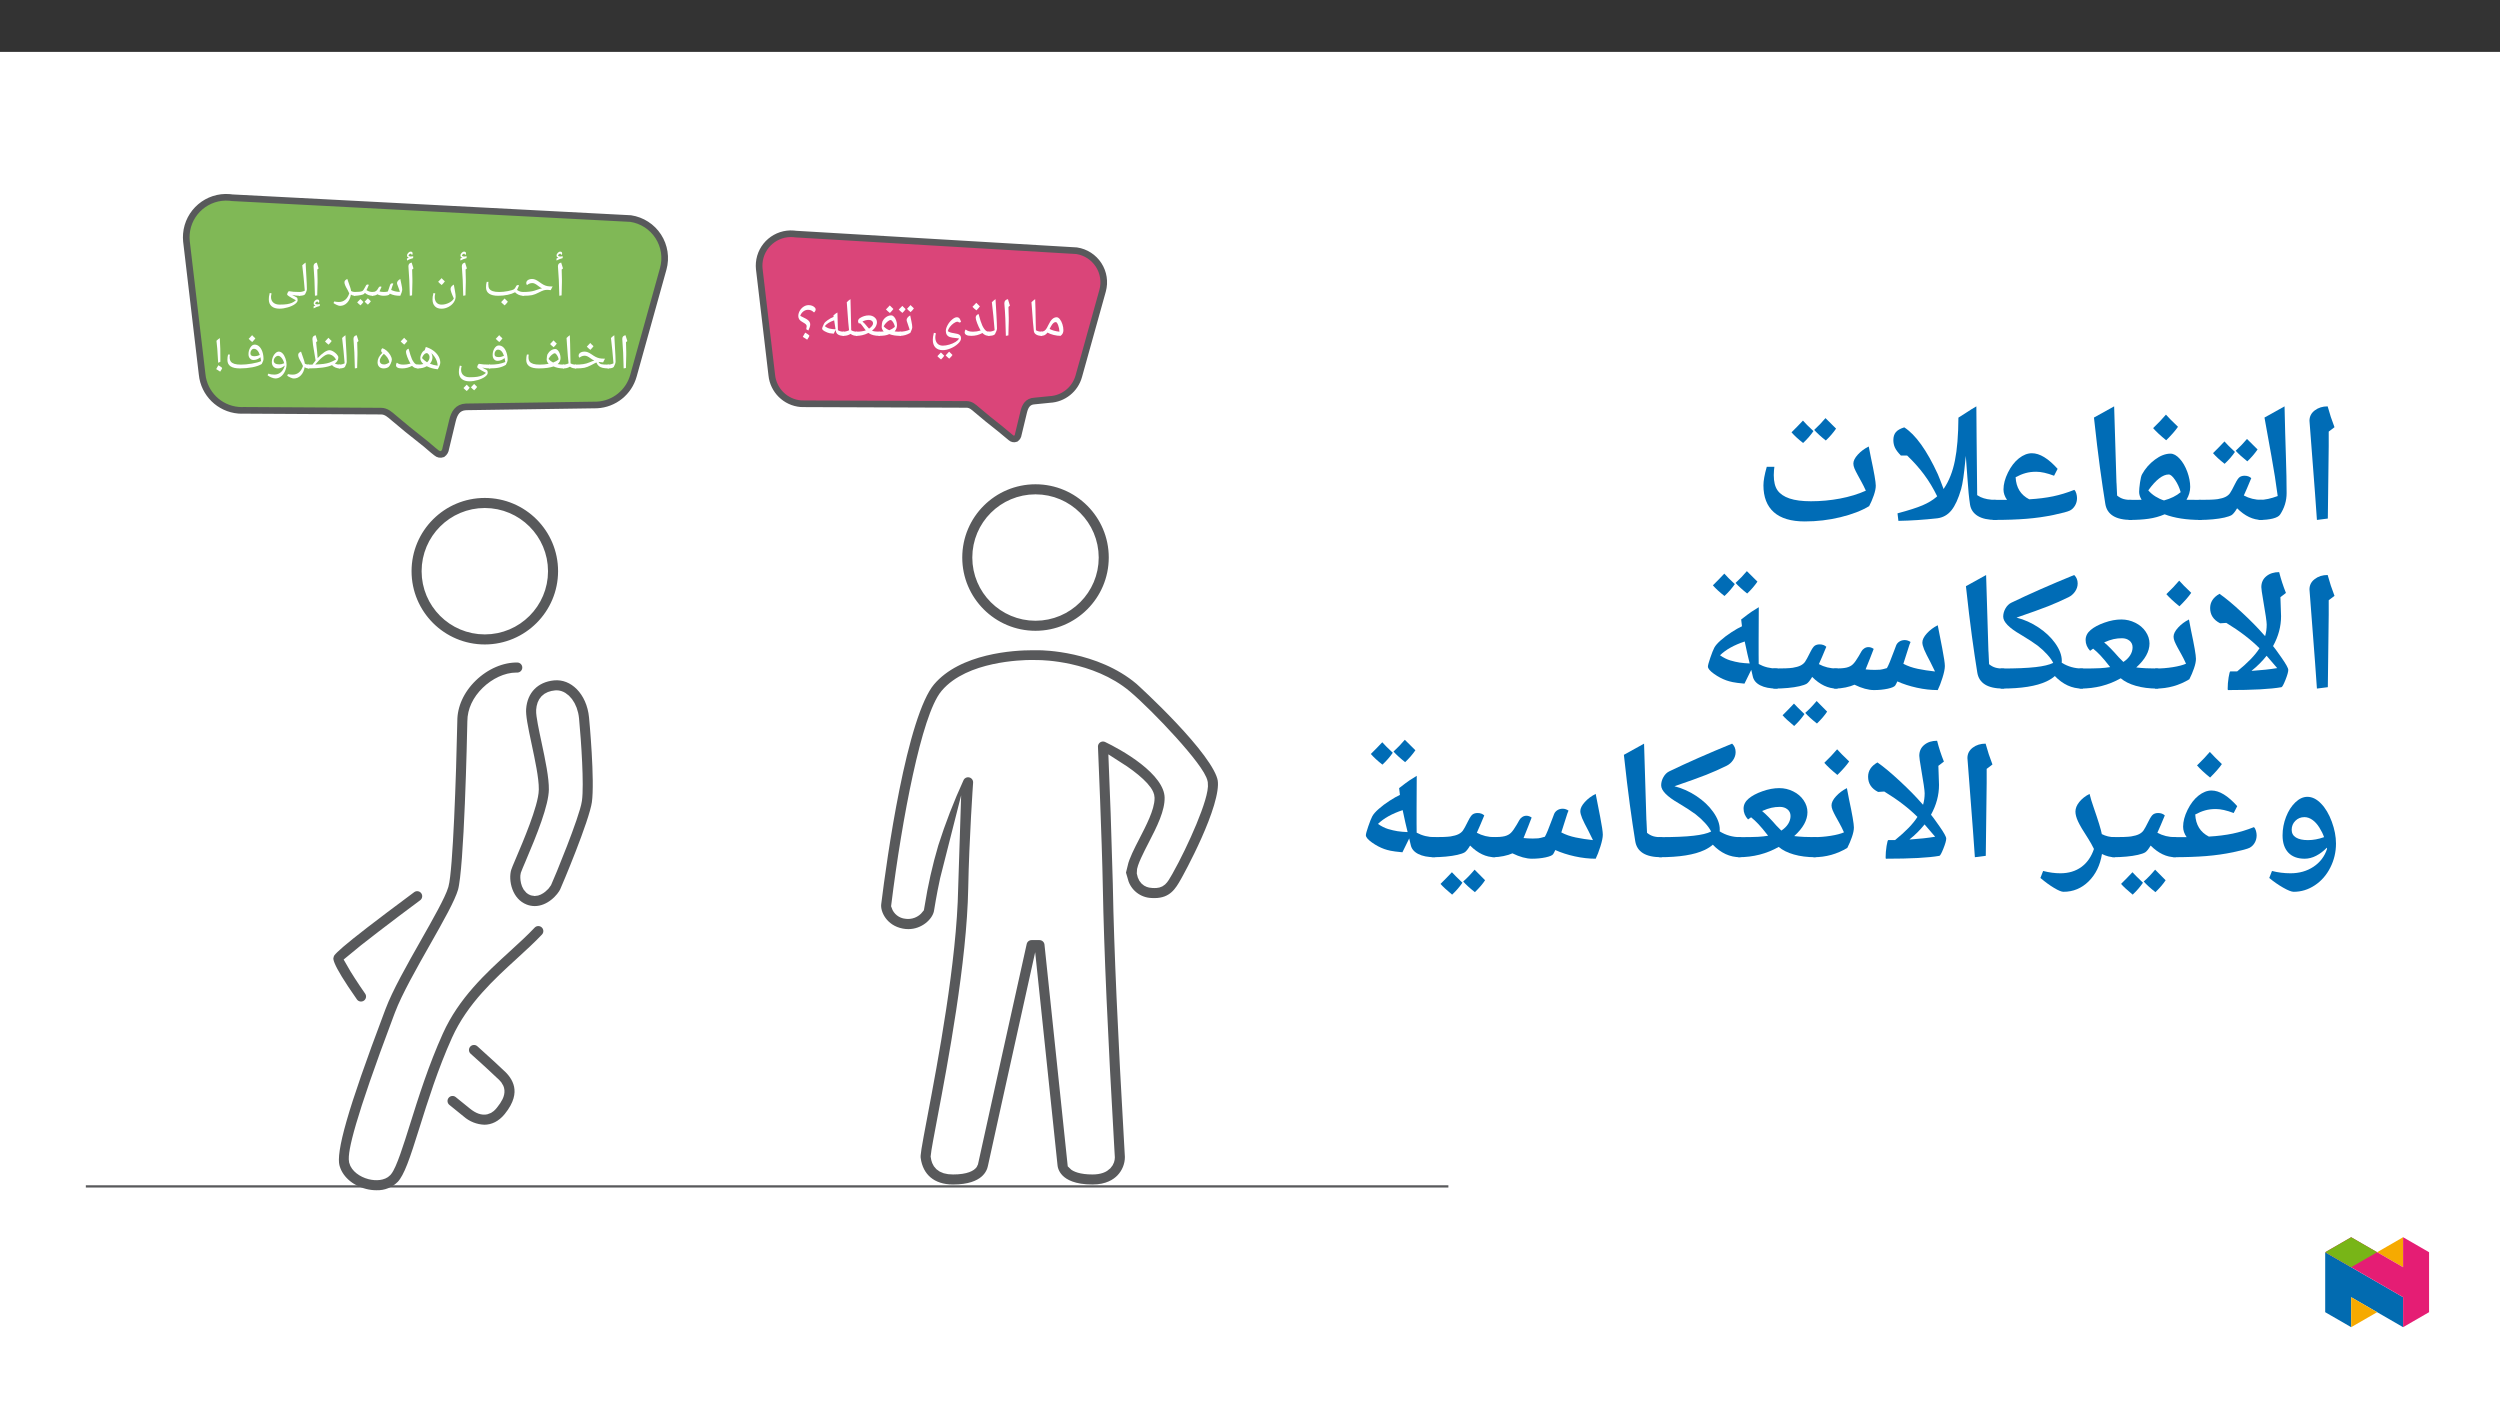 ﻿<?xml version="1.0" encoding="utf-8"?>
<svg xmlns="http://www.w3.org/2000/svg" xmlns:xlink="http://www.w3.org/1999/xlink" viewBox="0 0 960 540" version="1.1">
  <rect x="0" y="0" width="960" height="540" fill="#333333" stroke="none"/>
  <defs>
    <g>
      <symbol overflow="visible" id="glyph0-0">
        <path style="stroke:none;" d="M 0.953 0 L 0.953 -13.562 L 8.547 -13.562 L 8.547 0 Z M 1.859 -0.906 L 7.641 -0.906 L 7.641 -12.656 L 1.859 -12.656 Z M 1.859 -0.906 " />
      </symbol>
      <symbol overflow="visible" id="glyph0-1">
        <path style="stroke:none;" d="M 2.984 -6.328 L 2.984 -5.141 C 2.984 -3.91 2.941 -2.25 2.859 -0.156 L 1.984 0 C 1.898 -4.438 1.727 -8.125 1.469 -11.062 L 1.453 -11.297 C 1.453 -11.703 1.551 -12.023 1.75 -12.266 C 1.957 -12.504 2.273 -12.664 2.703 -12.75 C 2.723 -12.664 2.742 -12.586 2.766 -12.516 C 2.785 -12.453 2.992 -11.781 3.391 -10.5 L 2.875 -10.062 L 2.891 -9.969 C 2.953 -8.602 2.984 -7.391 2.984 -6.328 Z M 2.312 -13.672 Z M 2.5 0.984 Z M 2.594 -15.844 L 2.594 -15.906 C 2.594 -15.969 2.566 -16.023 2.516 -16.078 C 2.473 -16.129 2.422 -16.156 2.359 -16.156 C 2.16 -16.156 1.977 -16.082 1.812 -15.938 C 1.656 -15.801 1.539 -15.633 1.469 -15.438 C 1.664 -15.188 1.961 -15.062 2.359 -15.062 C 2.586 -15.062 2.898 -15.098 3.297 -15.172 L 3.266 -14.453 C 2.734 -14.316 2.301 -14.176 1.969 -14.031 C 1.633 -13.895 1.285 -13.727 0.922 -13.531 L 0.875 -14.266 L 1.625 -14.703 C 1.156 -14.773 0.922 -15.023 0.922 -15.453 C 0.922 -15.816 1.07 -16.156 1.375 -16.469 C 1.676 -16.789 1.992 -16.953 2.328 -16.953 C 2.816 -16.953 3.062 -16.719 3.062 -16.25 C 3.062 -16.082 3.02 -15.91 2.938 -15.734 Z M 2.266 -13.812 Z M 2.078 -17.422 Z M 2.078 -17.422 " />
      </symbol>
      <symbol overflow="visible" id="glyph0-2">
        <path style="stroke:none;" d="M 0 0 C -0.102 0 -0.156 -0.051 -0.156 -0.156 L -0.156 -1.297 C -0.156 -1.398 -0.102 -1.453 0 -1.453 C 1.863 -1.453 3.328 -1.613 4.391 -1.938 L 5.453 -2.297 C 6.16 -2.566 6.797 -2.75 7.359 -2.844 C 6.859 -3.094 6.367 -3.41 5.891 -3.797 C 5.379 -4.191 4.961 -4.469 4.641 -4.625 C 4.328 -4.789 4.004 -4.875 3.672 -4.875 C 3.055 -4.875 2.508 -4.719 2.031 -4.406 L 1.594 -4.125 C 1.406 -4.312 1.312 -4.562 1.312 -4.875 C 1.312 -5.344 1.52 -5.723 1.938 -6.016 C 2.352 -6.305 2.906 -6.453 3.594 -6.453 C 4 -6.453 4.406 -6.363 4.812 -6.188 C 5.227 -6.02 5.707 -5.738 6.25 -5.344 C 6.914 -4.852 7.477 -4.484 7.938 -4.234 C 8.406 -3.992 8.875 -3.82 9.344 -3.719 C 9.82 -3.613 10.52 -3.562 11.438 -3.562 L 10.703 -2.156 C 10.305 -2.207 9.953 -2.242 9.641 -2.266 L 9.188 -2.266 C 8.75 -2.266 8.328 -2.195 7.922 -2.062 C 7.523 -1.938 6.906 -1.656 6.062 -1.219 C 5.113 -0.727 4.258 -0.398 3.5 -0.234 C 2.738 -0.078 1.57 0 0 0 Z M 6.125 -7.391 Z M 6.062 0.562 Z M 6.062 0.984 Z M 6.062 0.984 " />
      </symbol>
      <symbol overflow="visible" id="glyph0-3">
        <path style="stroke:none;" d="M 15.719 0 C 14.438 0 13.352 -0.445 12.469 -1.344 C 11.695 -0.926 10.75 -0.598 9.625 -0.359 C 8.5 -0.117 7.281 0 5.969 0 C 4.477 0 3.332 -0.266 2.531 -0.797 C 1.727 -1.336 1.328 -2.148 1.328 -3.234 C 1.328 -4.023 1.414 -4.723 1.594 -5.328 L 2.266 -5.328 C 2.254 -5.273 2.238 -5.145 2.219 -4.938 C 2.207 -4.727 2.203 -4.547 2.203 -4.391 C 2.203 -3.648 2.336 -3.078 2.609 -2.672 C 2.891 -2.273 3.332 -1.973 3.938 -1.766 C 4.551 -1.555 5.359 -1.453 6.359 -1.453 C 7.422 -1.453 8.551 -1.566 9.75 -1.797 C 10.945 -2.035 11.707 -2.27 12.031 -2.5 C 12.176 -2.602 12.297 -2.711 12.391 -2.828 C 12.484 -2.941 12.586 -3.109 12.703 -3.328 L 12.969 -3.812 C 13.082 -4.008 13.281 -4.109 13.562 -4.109 C 13.75 -4.109 13.898 -4.062 14.016 -3.969 C 13.672 -3.125 13.41 -2.547 13.234 -2.234 C 13.648 -1.953 14.047 -1.75 14.422 -1.625 C 14.805 -1.508 15.238 -1.453 15.719 -1.453 C 15.82 -1.453 15.875 -1.398 15.875 -1.297 L 15.875 -0.156 C 15.875 -0.051 15.82 0 15.719 0 Z M 7.688 -5.797 Z M 8.688 0.984 Z M 9.719 2.297 C 9.414 2.723 9.004 3.188 8.484 3.688 C 7.941 3.258 7.488 2.844 7.125 2.438 C 7.695 1.883 8.141 1.422 8.453 1.047 C 8.891 1.523 9.312 1.941 9.719 2.297 Z M 8.438 2.438 Z M 8.453 0.859 Z M 8.484 3.875 Z M 8.453 0.578 Z M 8.453 0.578 " />
      </symbol>
      <symbol overflow="visible" id="glyph0-4">
        <path style="stroke:none;" d="M 4.734 4.969 C 3.648 4.969 2.805 4.656 2.203 4.031 C 1.598 3.414 1.297 2.539 1.297 1.406 C 1.297 1.039 1.316 0.691 1.359 0.359 C 1.398 0.035 1.5 -0.438 1.656 -1.062 L 2.359 -0.891 C 2.211 -0.336 2.141 0.113 2.141 0.469 C 2.141 1.395 2.367 2.113 2.828 2.625 C 3.297 3.145 3.945 3.406 4.781 3.406 C 5.719 3.406 6.648 3.176 7.578 2.719 C 8.516 2.258 9.145 1.695 9.469 1.031 C 8.633 -0.781 8.219 -1.988 8.219 -2.594 C 8.219 -2.926 8.312 -3.223 8.5 -3.484 C 8.688 -3.754 9.008 -4.023 9.469 -4.297 C 9.52 -3.848 9.664 -3.031 9.906 -1.844 C 10.082 -0.926 10.172 -0.207 10.172 0.312 C 10.172 1.094 9.922 1.836 9.422 2.547 C 8.93 3.266 8.254 3.848 7.391 4.297 C 6.535 4.742 5.648 4.969 4.734 4.969 Z M 4.984 -4.297 Z M 0.625 4.984 Z M 5.016 5.906 Z M 6.031 -5.531 C 5.738 -5.102 5.332 -4.633 4.812 -4.125 C 4.25 -4.57 3.797 -4.984 3.453 -5.359 C 4.098 -6.016 4.539 -6.484 4.781 -6.766 C 5.176 -6.316 5.594 -5.906 6.031 -5.531 Z M 4.812 -3.953 Z M 4.781 -7.219 Z M 4.781 -7.219 " />
      </symbol>
      <symbol overflow="visible" id="glyph0-5">
        <path style="stroke:none;" d="M 4.297 0 C 3.93 0 3.516 -0.055 3.047 -0.172 C 2.578 -0.297 2.219 -0.43 1.969 -0.578 C 1.789 -0.398 1.523 -0.258 1.172 -0.156 C 0.816 -0.051 0.426 0 0 0 C -0.102 0 -0.156 -0.051 -0.156 -0.156 L -0.156 -1.297 C -0.156 -1.398 -0.102 -1.453 0 -1.453 C 0.352 -1.453 0.645 -1.484 0.875 -1.547 C 1.102 -1.609 1.328 -1.723 1.547 -1.891 C 1.703 -2.016 1.816 -2.125 1.891 -2.219 C 1.973 -2.312 2.191 -2.656 2.547 -3.25 C 2.66 -3.457 2.859 -3.562 3.141 -3.562 C 3.305 -3.562 3.457 -3.516 3.594 -3.422 C 3.195 -2.453 2.938 -1.875 2.812 -1.688 C 2.906 -1.645 3.109 -1.594 3.422 -1.531 C 3.734 -1.477 4.094 -1.453 4.5 -1.453 C 5.094 -1.453 5.594 -1.516 6 -1.641 C 6.07 -1.754 6.145 -1.938 6.219 -2.188 C 6.539 -3.258 6.766 -3.926 6.891 -4.188 C 7.016 -4.445 7.133 -4.609 7.25 -4.672 C 7.375 -4.742 7.508 -4.781 7.656 -4.781 C 7.82 -4.781 7.973 -4.734 8.109 -4.641 C 7.922 -4.242 7.645 -3.441 7.281 -2.234 L 7.766 -2.031 C 8.629 -1.676 9.582 -1.5 10.625 -1.5 C 10.477 -2.07 10.242 -2.766 9.922 -3.578 C 9.66 -4.234 9.531 -4.66 9.531 -4.859 C 9.531 -5.141 9.641 -5.422 9.859 -5.703 C 10.086 -5.984 10.398 -6.234 10.797 -6.453 C 10.848 -6.066 11 -5.344 11.25 -4.281 C 11.438 -3.445 11.531 -2.801 11.531 -2.344 C 11.531 -2.113 11.453 -1.75 11.297 -1.25 C 11.141 -0.758 10.973 -0.344 10.797 0 C 9.984 0 9.281 -0.055 8.688 -0.172 C 8.094 -0.285 7.453 -0.5 6.766 -0.812 L 6.609 -0.516 C 6.523 -0.379 6.281 -0.258 5.875 -0.156 C 5.477 -0.062 4.953 -0.008 4.297 0 Z M 6.453 -6.266 Z M 6.391 0.562 Z M 6.391 0.984 Z M 6.391 0.984 " />
      </symbol>
      <symbol overflow="visible" id="glyph0-6">
        <path style="stroke:none;" d="M 5.078 -4.328 C 5.242 -4.328 5.395 -4.273 5.531 -4.172 C 5.312 -3.617 5.113 -3.156 4.938 -2.781 C 4.758 -2.414 4.656 -2.211 4.625 -2.172 C 5.051 -1.898 5.445 -1.711 5.812 -1.609 C 6.176 -1.504 6.578 -1.453 7.016 -1.453 C 7.117 -1.453 7.172 -1.398 7.172 -1.297 L 7.172 -0.156 C 7.172 -0.051 7.117 0 7.016 0 C 5.848 0 4.848 -0.367 4.016 -1.109 L 3.703 -0.703 C 3.566 -0.555 3.102 -0.398 2.312 -0.234 C 1.531 -0.078 0.758 0 0 0 C -0.102 0 -0.156 -0.051 -0.156 -0.156 L -0.156 -1.297 C -0.156 -1.398 -0.102 -1.453 0 -1.453 C 0.781 -1.453 1.445 -1.484 2 -1.547 C 2.551 -1.617 2.938 -1.734 3.156 -1.891 C 3.383 -2.055 3.719 -2.562 4.156 -3.406 L 4.484 -4.016 C 4.598 -4.223 4.797 -4.328 5.078 -4.328 Z M 4.109 -5.25 Z M 3.594 0.562 Z M 3.594 0.984 Z M 3.453 2.391 C 3.223 2.754 2.848 3.188 2.328 3.688 C 1.754 3.227 1.332 2.844 1.062 2.531 C 1.395 2.219 1.805 1.789 2.297 1.25 C 2.398 1.363 2.785 1.742 3.453 2.391 Z M 6.312 2.109 C 6.082 2.473 5.703 2.906 5.172 3.406 C 4.617 2.969 4.203 2.582 3.922 2.25 C 4.203 1.988 4.613 1.562 5.156 0.969 C 5.258 1.094 5.645 1.473 6.312 2.109 Z M 3.703 2.438 Z M 3.672 0.969 Z M 3.719 3.875 Z M 3.719 3.875 " />
      </symbol>
      <symbol overflow="visible" id="glyph0-7">
        <path style="stroke:none;" d="M 7.578 0 C 6.984 0 6.469 -0.156 6.031 -0.469 C 5.812 0.852 5.32 1.906 4.562 2.688 C 3.801 3.477 2.895 3.875 1.844 3.875 C 1.531 3.875 1.113 3.754 0.594 3.516 C 0.07 3.273 -0.344 3.039 -0.656 2.812 L -0.391 2.188 C 0.305 2.32 0.906 2.391 1.406 2.391 C 2.352 2.391 3.164 2.109 3.844 1.547 C 4.52 0.984 5.035 0.16 5.391 -0.922 C 5.223 -1.336 5.031 -1.738 4.812 -2.125 C 4.363 -2.895 4.039 -3.508 3.844 -3.969 C 3.645 -4.438 3.547 -4.832 3.547 -5.156 C 3.547 -5.469 3.641 -5.723 3.828 -5.922 C 4.023 -6.117 4.297 -6.301 4.641 -6.469 C 4.734 -6.125 4.863 -5.742 5.031 -5.328 C 5.426 -4.266 5.691 -3.492 5.828 -3.016 C 5.973 -2.547 6.062 -2.148 6.094 -1.828 C 6.52 -1.578 7.016 -1.453 7.578 -1.453 C 7.68 -1.453 7.734 -1.398 7.734 -1.297 L 7.734 -0.156 C 7.734 -0.051 7.68 0 7.578 0 Z M 3.734 -7.406 Z M 1.922 4.812 Z M 1.922 4.812 " />
      </symbol>
      <symbol overflow="visible" id="glyph0-8">
        <path style="stroke:none;" d="M 2.984 -6.328 L 2.984 -5.141 C 2.984 -3.91 2.941 -2.25 2.859 -0.156 L 1.984 0 C 1.898 -4.438 1.727 -8.125 1.469 -11.062 L 1.453 -11.297 C 1.453 -11.703 1.551 -12.023 1.75 -12.266 C 1.957 -12.504 2.273 -12.664 2.703 -12.75 C 2.723 -12.664 2.742 -12.586 2.766 -12.516 C 2.785 -12.453 2.992 -11.781 3.391 -10.5 L 2.875 -10.062 L 2.891 -9.969 C 2.953 -8.602 2.984 -7.391 2.984 -6.328 Z M 2.312 -13.672 Z M 2.5 0.984 Z M 3.156 2.531 L 3.172 2.453 C 3.172 2.398 3.145 2.348 3.094 2.297 C 3.051 2.242 3 2.219 2.938 2.219 C 2.738 2.219 2.555 2.285 2.391 2.422 C 2.223 2.566 2.109 2.734 2.047 2.922 C 2.234 3.18 2.52 3.312 2.906 3.312 C 3.176 3.312 3.5 3.27 3.875 3.188 L 3.828 3.922 C 3.273 4.066 2.848 4.195 2.547 4.312 C 2.254 4.438 1.898 4.613 1.484 4.844 L 1.453 4.094 L 2.188 3.672 C 1.727 3.578 1.5 3.328 1.5 2.922 C 1.5 2.547 1.648 2.203 1.953 1.891 C 2.254 1.578 2.57 1.422 2.906 1.422 C 3.395 1.422 3.641 1.656 3.641 2.125 C 3.641 2.289 3.598 2.461 3.516 2.641 Z M 2.609 1.141 Z M 2.938 4.562 Z M 2.938 4.562 " />
      </symbol>
      <symbol overflow="visible" id="glyph0-9">
        <path style="stroke:none;" d="M -0.016 0 C -0.129 0 -0.188 -0.051 -0.188 -0.156 L -0.188 -1.297 C -0.188 -1.398 -0.129 -1.453 -0.016 -1.453 C 0.742 -1.453 1.445 -1.617 2.094 -1.953 C 1.832 -5.316 1.508 -8.562 1.125 -11.688 C 1.488 -12.062 1.914 -12.414 2.406 -12.75 C 2.469 -11.383 2.566 -9.594 2.703 -7.375 C 2.828 -5.52 2.895 -3.914 2.906 -2.562 C 2.906 -2.344 2.844 -2.055 2.719 -1.703 C 2.594 -1.348 2.438 -1 2.25 -0.656 C 2.02 -0.219 1.266 0 -0.016 0 Z M 1.5 -13.672 Z M 2.281 0.562 Z M 2.281 0.984 Z M 2.281 0.984 " />
      </symbol>
      <symbol overflow="visible" id="glyph0-10">
        <path style="stroke:none;" d="M 12.375 1.703 C 12.375 2.191 12.023 2.691 11.328 3.203 C 10.629 3.711 9.723 4.129 8.609 4.453 C 7.492 4.785 6.414 4.953 5.375 4.953 C 4.082 4.953 3.078 4.641 2.359 4.016 C 1.648 3.398 1.297 2.52 1.297 1.375 C 1.297 1.008 1.316 0.664 1.359 0.344 C 1.398 0.02 1.5 -0.453 1.656 -1.078 L 2.359 -0.906 C 2.211 -0.352 2.141 0.098 2.141 0.453 C 2.141 1.379 2.43 2.098 3.016 2.609 C 3.609 3.129 4.41 3.391 5.422 3.391 C 6.672 3.391 7.641 3.332 8.328 3.219 C 9.016 3.113 9.633 2.941 10.188 2.703 C 10.738 2.461 11.242 2.133 11.703 1.719 L 11.312 1.5 C 9.32 0.445 8.328 -0.211 8.328 -0.484 C 8.328 -0.641 8.367 -0.816 8.453 -1.016 C 8.535 -1.223 8.633 -1.398 8.75 -1.547 C 8.863 -1.691 8.945 -1.766 9 -1.766 C 9.445 -1.672 10.047 -1.594 10.797 -1.531 C 11.555 -1.477 12.348 -1.453 13.172 -1.453 C 13.305 -1.453 13.375 -1.379 13.375 -1.234 L 13.375 -0.188 C 13.375 -0.062 13.305 0 13.172 0 C 12.734 0 12.238 -0.023 11.688 -0.078 C 11.133 -0.141 10.648 -0.223 10.234 -0.328 L 11.938 0.578 C 12.125 0.703 12.242 0.859 12.297 1.047 C 12.348 1.242 12.375 1.461 12.375 1.703 Z M 6.375 -2.969 Z M 0.906 4.797 Z M 5.375 5.875 Z M 5.375 5.875 " />
      </symbol>
      <symbol overflow="visible" id="glyph0-11">
        <path style="stroke:none;" d="M 2.984 -6.328 L 2.984 -5.141 C 2.984 -3.91 2.941 -2.25 2.859 -0.156 L 1.984 0 C 1.898 -4.438 1.727 -8.125 1.469 -11.062 L 1.453 -11.297 C 1.453 -11.703 1.551 -12.023 1.75 -12.266 C 1.957 -12.504 2.273 -12.664 2.703 -12.75 C 2.723 -12.664 2.742 -12.586 2.766 -12.516 C 2.785 -12.453 2.992 -11.781 3.391 -10.5 L 2.875 -10.062 L 2.891 -9.969 C 2.953 -8.602 2.984 -7.391 2.984 -6.328 Z M 2.312 -13.672 Z M 2.5 0.984 Z M 2.5 0.984 " />
      </symbol>
      <symbol overflow="visible" id="glyph0-12">
        <path style="stroke:none;" d="M 0 0 C -0.102 0 -0.156 -0.051 -0.156 -0.156 L -0.156 -1.297 C -0.156 -1.398 -0.102 -1.453 0 -1.453 C 1.188 -1.453 2.211 -1.516 3.078 -1.641 C 3.953 -1.773 4.742 -2 5.453 -2.312 C 6.266 -2.676 6.895 -2.906 7.344 -3 C 6.852 -3.227 6.367 -3.52 5.891 -3.875 C 5.398 -4.238 4.988 -4.492 4.656 -4.641 C 4.32 -4.797 3.992 -4.875 3.672 -4.875 C 3.055 -4.875 2.508 -4.719 2.031 -4.406 L 1.594 -4.125 C 1.406 -4.312 1.312 -4.562 1.312 -4.875 C 1.312 -5.344 1.52 -5.723 1.938 -6.016 C 2.352 -6.305 2.906 -6.453 3.594 -6.453 C 4.008 -6.453 4.414 -6.375 4.812 -6.219 C 5.219 -6.062 5.695 -5.797 6.25 -5.422 C 6.906 -4.961 7.461 -4.617 7.922 -4.391 C 8.391 -4.16 8.859 -3.992 9.328 -3.891 C 9.797 -3.785 10.5 -3.734 11.438 -3.734 L 10.703 -2.312 C 10.098 -2.344 9.555 -2.398 9.078 -2.484 L 8.969 -2.484 L 9.031 -2.359 C 9.258 -1.984 9.594 -1.738 10.031 -1.625 C 10.477 -1.508 11.398 -1.453 12.797 -1.453 C 12.91 -1.453 12.969 -1.398 12.969 -1.297 L 12.969 -0.156 C 12.969 -0.051 12.91 0 12.797 0 C 11.859 -0.008 11.102 -0.082 10.531 -0.219 C 9.957 -0.352 9.488 -0.566 9.125 -0.859 C 8.758 -1.148 8.426 -1.617 8.125 -2.266 L 7.625 -2.047 L 6.062 -1.219 C 5.113 -0.727 4.258 -0.398 3.5 -0.234 C 2.738 -0.078 1.57 0 0 0 Z M 6.141 -7.391 Z M 6.047 0.562 Z M 6.047 0.984 Z M 7.031 -8.531 C 6.738 -8.102 6.332 -7.633 5.812 -7.125 C 5.25 -7.57 4.797 -7.984 4.453 -8.359 C 5.098 -9.016 5.539 -9.484 5.781 -9.766 C 6.176 -9.316 6.594 -8.906 7.031 -8.531 Z M 5.812 -6.953 Z M 5.781 -10.219 Z M 5.781 -10.219 " />
      </symbol>
      <symbol overflow="visible" id="glyph0-13">
        <path style="stroke:none;" d="M 0 0 C -0.102 0 -0.156 -0.051 -0.156 -0.156 L -0.156 -1.297 C -0.156 -1.398 -0.102 -1.453 0 -1.453 C 0.719 -1.453 1.41 -1.613 2.078 -1.938 C 1.91 -3.27 1.707 -5.676 1.469 -9.156 L 1.297 -11.688 C 1.672 -12.082 2.094 -12.438 2.562 -12.75 C 2.645 -11.008 2.711 -8.281 2.766 -4.562 L 2.828 -1.953 C 3.398 -1.617 4.062 -1.453 4.812 -1.453 C 4.914 -1.453 4.969 -1.398 4.969 -1.297 L 4.969 -0.156 C 4.969 -0.051 4.914 0 4.812 0 C 3.883 0 3.156 -0.223 2.625 -0.672 C 2.164 -0.41 1.75 -0.234 1.375 -0.141 C 1 -0.047 0.539 0 0 0 Z M 2.516 0.984 Z M 1.5 -13.672 Z M 1.5 -13.672 " />
      </symbol>
      <symbol overflow="visible" id="glyph0-14">
        <path style="stroke:none;" d="M 15.703 0 C 14.129 0 12.828 -0.254 11.797 -0.766 C 11.172 -0.535 10.359 -0.348 9.359 -0.203 C 8.367 -0.066 7.281 0 6.094 0 C 2.895 0 1.297 -1.078 1.297 -3.234 C 1.297 -4.023 1.379 -4.723 1.547 -5.328 L 2.234 -5.328 C 2.18 -5.016 2.156 -4.703 2.156 -4.391 C 2.156 -3.617 2.301 -3.035 2.594 -2.641 C 2.883 -2.254 3.344 -1.957 3.969 -1.75 C 4.602 -1.551 5.445 -1.453 6.5 -1.453 C 7.707 -1.453 8.844 -1.555 9.906 -1.766 C 9.664 -2.016 9.477 -2.289 9.344 -2.594 C 9.207 -2.895 9.141 -3.188 9.141 -3.469 C 9.141 -3.75 9.176 -4.113 9.25 -4.562 C 9.32 -5.02 9.398 -5.316 9.484 -5.453 C 9.816 -6.055 10.242 -6.535 10.766 -6.891 C 11.297 -7.254 11.867 -7.438 12.484 -7.438 C 12.816 -7.438 13.133 -7.27 13.438 -6.938 C 13.75 -6.602 14 -6.164 14.188 -5.625 C 14.375 -5.094 14.469 -4.555 14.469 -4.016 C 14.469 -3.086 14.102 -2.301 13.375 -1.656 C 14.113 -1.52 14.891 -1.453 15.703 -1.453 C 15.805 -1.453 15.859 -1.398 15.859 -1.297 L 15.859 -0.156 C 15.859 -0.051 15.805 0 15.703 0 Z M 13.734 -3.438 C 13.703 -3.758 13.602 -4.098 13.438 -4.453 C 13.281 -4.805 13.086 -5.117 12.859 -5.391 C 12.629 -5.672 12.445 -5.812 12.312 -5.812 C 11.945 -5.812 11.52 -5.594 11.031 -5.156 C 10.539 -4.727 10.148 -4.223 9.859 -3.641 C 10.367 -3.047 10.953 -2.582 11.609 -2.25 C 12.504 -2.594 13.211 -2.988 13.734 -3.438 Z M 11.766 -8.359 Z M 11.75 0.562 Z M 11.75 0.984 Z M 13.031 -9.531 C 12.738 -9.102 12.332 -8.633 11.812 -8.125 C 11.25 -8.57 10.797 -8.984 10.453 -9.359 C 11.098 -10.016 11.539 -10.484 11.781 -10.766 C 12.176 -10.316 12.594 -9.906 13.031 -9.531 Z M 11.812 -7.953 Z M 11.781 -11.219 Z M 11.781 -11.219 " />
      </symbol>
      <symbol overflow="visible" id="glyph0-15">
        <path style="stroke:none;" d="M 6.109 -2.469 C 6.047 -2.988 5.957 -3.488 5.844 -3.969 C 5.457 -3.633 5.023 -3.375 4.547 -3.188 C 4.078 -3 3.609 -2.906 3.141 -2.906 C 2.586 -2.906 2.133 -3.113 1.781 -3.531 C 1.438 -3.957 1.266 -4.488 1.266 -5.125 C 1.266 -6.102 1.492 -6.961 1.953 -7.703 C 2.422 -8.441 2.977 -8.812 3.625 -8.812 C 4.281 -8.812 4.859 -8.578 5.359 -8.109 C 5.867 -7.641 6.27 -6.973 6.562 -6.109 C 6.863 -5.242 7.016 -4.305 7.016 -3.297 C 7.016 -2.867 6.789 -2.227 6.344 -1.375 C 5.582 -0.895 4.723 -0.547 3.766 -0.328 C 2.816 -0.109 1.566 0 0.016 0 C -0.098 0 -0.156 -0.055 -0.156 -0.172 L -0.156 -1.266 C -0.156 -1.391 -0.098 -1.453 0.016 -1.453 C 1.379 -1.453 2.535 -1.531 3.484 -1.688 C 4.43 -1.852 5.305 -2.113 6.109 -2.469 Z M 3.328 -7.203 C 2.941 -7.203 2.617 -7.023 2.359 -6.672 C 2.109 -6.328 1.984 -5.938 1.984 -5.5 C 1.984 -5.102 2.109 -4.812 2.359 -4.625 C 2.617 -4.438 3.031 -4.344 3.594 -4.344 C 4.219 -4.344 4.891 -4.504 5.609 -4.828 C 5.359 -5.598 5.039 -6.188 4.656 -6.594 C 4.27 -7 3.828 -7.203 3.328 -7.203 Z M 3.734 -9.734 Z M 4.312 0.562 Z M 4.312 0.984 Z M 5.031 -11.531 C 4.738 -11.102 4.332 -10.633 3.812 -10.125 C 3.25 -10.57 2.797 -10.984 2.453 -11.359 C 3.098 -12.016 3.539 -12.484 3.781 -12.766 C 4.176 -12.316 4.594 -11.906 5.031 -11.531 Z M 3.812 -9.953 Z M 3.781 -13.219 Z M 3.781 -13.219 " />
      </symbol>
      <symbol overflow="visible" id="glyph0-16">
        <path style="stroke:none;" d="M 12.375 1.703 C 12.375 2.191 12.023 2.691 11.328 3.203 C 10.629 3.711 9.723 4.129 8.609 4.453 C 7.492 4.785 6.414 4.953 5.375 4.953 C 4.082 4.953 3.078 4.641 2.359 4.016 C 1.648 3.398 1.297 2.52 1.297 1.375 C 1.297 1.008 1.316 0.664 1.359 0.344 C 1.398 0.02 1.5 -0.453 1.656 -1.078 L 2.359 -0.906 C 2.211 -0.352 2.141 0.098 2.141 0.453 C 2.141 1.379 2.43 2.098 3.016 2.609 C 3.609 3.129 4.41 3.391 5.422 3.391 C 6.672 3.391 7.641 3.332 8.328 3.219 C 9.016 3.113 9.633 2.941 10.188 2.703 C 10.738 2.461 11.242 2.133 11.703 1.719 L 11.312 1.5 C 9.32 0.445 8.328 -0.211 8.328 -0.484 C 8.328 -0.641 8.367 -0.816 8.453 -1.016 C 8.535 -1.223 8.633 -1.398 8.75 -1.547 C 8.863 -1.691 8.945 -1.766 9 -1.766 C 9.445 -1.672 10.047 -1.594 10.797 -1.531 C 11.555 -1.477 12.348 -1.453 13.172 -1.453 C 13.305 -1.453 13.375 -1.379 13.375 -1.234 L 13.375 -0.188 C 13.375 -0.062 13.305 0 13.172 0 C 12.734 0 12.238 -0.023 11.688 -0.078 C 11.133 -0.141 10.648 -0.223 10.234 -0.328 L 11.938 0.578 C 12.125 0.703 12.242 0.859 12.297 1.047 C 12.348 1.242 12.375 1.461 12.375 1.703 Z M 6.375 -2.969 Z M 0.906 4.797 Z M 5.375 5.875 Z M 5.453 7.391 C 5.223 7.754 4.848 8.188 4.328 8.688 C 3.754 8.227 3.332 7.844 3.062 7.531 C 3.395 7.219 3.805 6.789 4.297 6.25 C 4.398 6.363 4.785 6.742 5.453 7.391 Z M 8.312 7.109 C 8.082 7.473 7.703 7.906 7.172 8.406 C 6.617 7.969 6.203 7.582 5.922 7.25 C 6.203 6.988 6.613 6.562 7.156 5.969 C 7.258 6.094 7.645 6.473 8.312 7.109 Z M 5.703 7.438 Z M 5.672 5.969 Z M 5.719 8.875 Z M 5.719 8.875 " />
      </symbol>
      <symbol overflow="visible" id="glyph0-17">
        <path style="stroke:none;" d="M 0 0 C -0.102 0 -0.156 -0.051 -0.156 -0.156 L -0.156 -1.312 C -0.156 -1.406 -0.102 -1.453 0 -1.453 C 0.895 -1.453 1.625 -1.531 2.188 -1.688 C 1.395 -2.383 1 -3.133 1 -3.938 C 1 -4.52 1.16 -5.113 1.484 -5.719 C 1.805 -6.332 2.207 -6.754 2.688 -6.984 L 3.125 -8.234 C 4.188 -7.922 5.141 -7.457 5.984 -6.844 C 6.836 -6.227 7.5 -5.516 7.969 -4.703 C 8.438 -3.891 8.672 -3.055 8.672 -2.203 C 8.672 -1.91 8.582 -1.535 8.406 -1.078 C 8.227 -0.617 7.992 -0.145 7.703 0.344 C 6.047 0.156 4.641 -0.238 3.484 -0.844 C 2.984 -0.551 2.453 -0.336 1.891 -0.203 C 1.328 -0.066 0.695 0 0 0 Z M 4.562 -4.391 C 4.562 -4.742 4.441 -5.078 4.203 -5.391 C 3.961 -5.711 3.707 -5.875 3.438 -5.875 C 3.238 -5.875 3.02 -5.789 2.781 -5.625 C 2.539 -5.457 2.32 -5.227 2.125 -4.938 C 1.926 -4.645 1.773 -4.316 1.672 -3.953 C 2.266 -3.328 2.906 -2.797 3.594 -2.359 C 4.238 -2.867 4.562 -3.547 4.562 -4.391 Z M 7.656 -1.047 C 7.656 -1.609 7.547 -2.195 7.328 -2.812 C 7.117 -3.426 6.82 -4 6.438 -4.531 C 6.062 -5.062 5.66 -5.508 5.234 -5.875 C 5.523 -5.352 5.672 -4.836 5.672 -4.328 C 5.672 -3.379 5.348 -2.539 4.703 -1.812 C 5.566 -1.445 6.551 -1.191 7.656 -1.047 Z M 3.422 -9.156 Z M 4.25 0.562 Z M 4.25 1.359 Z M 4.25 1.359 " />
      </symbol>
      <symbol overflow="visible" id="glyph0-18">
        <path style="stroke:none;" d="M 9.156 0 C 8.645 0 8.195 -0.082 7.812 -0.25 C 7.438 -0.426 7.102 -0.672 6.812 -0.984 C 5.645 -0.328 4.363 0 2.969 0 C 2.195 0 1.617 -0.102 1.234 -0.312 C 0.848 -0.52 0.656 -0.816 0.656 -1.203 C 0.656 -1.609 0.766 -1.941 0.984 -2.203 C 1.297 -1.941 1.656 -1.75 2.062 -1.625 C 2.469 -1.508 2.973 -1.453 3.578 -1.453 C 4.367 -1.453 5.242 -1.582 6.203 -1.844 C 5.711 -2.688 5.301 -3.551 4.969 -4.438 C 4.645 -5.332 4.484 -5.957 4.484 -6.312 C 4.484 -6.926 4.816 -7.348 5.484 -7.578 C 5.742 -6.617 5.977 -5.812 6.188 -5.156 C 6.395 -4.508 6.586 -3.984 6.766 -3.578 C 6.953 -3.18 7.176 -2.797 7.438 -2.422 C 7.695 -2.055 7.957 -1.801 8.219 -1.656 C 8.488 -1.52 8.801 -1.453 9.156 -1.453 C 9.27 -1.453 9.328 -1.398 9.328 -1.297 L 9.328 -0.156 C 9.328 -0.051 9.27 0 9.156 0 Z M 4.281 -8.5 Z M 4.531 0.562 Z M 4.531 0.984 Z M 5.031 -10.531 C 4.738 -10.102 4.332 -9.633 3.812 -9.125 C 3.25 -9.57 2.797 -9.984 2.453 -10.359 C 3.098 -11.016 3.539 -11.484 3.781 -11.766 C 4.176 -11.316 4.594 -10.906 5.031 -10.531 Z M 3.812 -8.953 Z M 3.781 -12.219 Z M 3.781 -12.219 " />
      </symbol>
      <symbol overflow="visible" id="glyph0-19">
        <path style="stroke:none;" d="M 2.688 -6.844 C 2.688 -7.039 2.734 -7.223 2.828 -7.391 C 2.93 -7.566 3.055 -7.688 3.203 -7.75 C 3.766 -7.551 4.316 -7.219 4.859 -6.75 C 5.398 -6.281 5.852 -5.723 6.219 -5.078 C 6.594 -4.441 6.781 -3.863 6.781 -3.344 C 6.781 -2.969 6.629 -2.453 6.328 -1.797 C 6.035 -1.141 5.758 -0.719 5.5 -0.531 C 4.957 -0.176 4.332 0 3.625 0 C 2.906 0 2.336 -0.207 1.922 -0.625 C 1.504 -1.039 1.297 -1.629 1.297 -2.391 C 1.297 -2.984 1.441 -3.578 1.734 -4.172 C 2.035 -4.773 2.508 -5.383 3.156 -6 C 2.957 -6.113 2.828 -6.242 2.766 -6.391 C 2.711 -6.547 2.688 -6.695 2.688 -6.844 Z M 2.156 -2.953 C 2.156 -2.492 2.301 -2.141 2.594 -1.891 C 2.883 -1.641 3.297 -1.516 3.828 -1.516 C 4.16 -1.516 4.523 -1.602 4.922 -1.781 C 5.328 -1.969 5.633 -2.16 5.844 -2.359 C 5.582 -3.609 4.867 -4.688 3.703 -5.594 C 3.234 -5.156 2.859 -4.695 2.578 -4.219 C 2.297 -3.738 2.156 -3.316 2.156 -2.953 Z M 3.203 -8.688 Z M 4.094 0.562 Z M 4.094 0.984 Z M 4.094 0.984 " />
      </symbol>
      <symbol overflow="visible" id="glyph0-20">
        <path style="stroke:none;" d="M 11.578 -4.234 C 11.578 -3.305 11.133 -2.52 10.25 -1.875 C 10.789 -1.594 11.41 -1.453 12.109 -1.453 C 12.223 -1.453 12.281 -1.398 12.281 -1.297 L 12.281 -0.156 C 12.281 -0.051 12.223 0 12.109 0 C 11.547 0 10.984 -0.117 10.422 -0.359 C 9.859 -0.609 9.43 -0.91 9.141 -1.266 C 8.273 -0.859 7.078 -0.547 5.547 -0.328 C 4.016 -0.109 2.164 0 0 0 C -0.102 0 -0.156 -0.051 -0.156 -0.156 L -0.156 -1.297 C -0.156 -1.398 -0.102 -1.453 0 -1.453 L 1.562 -1.469 L 1.641 -1.469 C 2.035 -2.02 2.438 -2.551 2.844 -3.062 L 2.297 -6.344 C 2.129 -7.164 1.977 -8.078 1.844 -9.078 C 1.707 -10.078 1.633 -10.801 1.625 -11.25 C 1.625 -11.664 1.719 -11.992 1.906 -12.234 C 2.102 -12.473 2.426 -12.645 2.875 -12.75 C 2.988 -12.281 3.102 -11.883 3.219 -11.562 L 3.547 -10.5 L 3.047 -10.062 L 3.062 -9.969 C 3.082 -9.727 3.141 -9.129 3.234 -8.172 C 3.328 -7.223 3.395 -6.609 3.438 -6.328 C 3.551 -5.035 3.613 -4.242 3.625 -3.953 C 4.52 -4.93 5.363 -5.68 6.156 -6.203 C 6.945 -6.734 7.633 -7 8.219 -7 C 8.582 -7 9.023 -6.852 9.547 -6.562 C 10.066 -6.27 10.535 -5.895 10.953 -5.438 C 11.367 -4.988 11.578 -4.586 11.578 -4.234 Z M 10.703 -3.406 C 10.336 -4.039 9.895 -4.535 9.375 -4.891 C 8.852 -5.242 8.312 -5.422 7.75 -5.422 C 7.176 -5.422 6.445 -5.07 5.562 -4.375 C 4.676 -3.688 3.719 -2.723 2.688 -1.484 C 3.945 -1.535 5.031 -1.617 5.938 -1.734 C 6.844 -1.859 7.586 -2.023 8.172 -2.234 C 8.766 -2.453 9.609 -2.844 10.703 -3.406 Z M 8.031 -8.484 Z M 6.797 0.562 Z M 6.797 0.984 Z M 9.031 -10.531 C 8.738 -10.102 8.332 -9.633 7.812 -9.125 C 7.25 -9.57 6.797 -9.984 6.453 -10.359 C 7.098 -11.016 7.539 -11.484 7.781 -11.766 C 8.176 -11.316 8.594 -10.906 9.031 -10.531 Z M 7.812 -8.953 Z M 7.781 -12.219 Z M 7.781 -12.219 " />
      </symbol>
      <symbol overflow="visible" id="glyph0-21">
        <path style="stroke:none;" d="M 3.672 3.859 C 3.254 3.859 2.727 3.727 2.094 3.469 C 1.469 3.219 0.988 2.941 0.656 2.641 L 0.922 2.016 C 1.598 2.254 2.367 2.375 3.234 2.375 C 4.18 2.375 4.992 2.094 5.672 1.531 C 6.359 0.977 6.875 0.16 7.219 -0.922 L 7.203 -1.078 L 7.156 -1.062 C 6.82 -0.727 6.438 -0.469 6 -0.281 C 5.562 -0.094 5.109 0 4.641 0 C 3.91 0 3.332 -0.223 2.906 -0.672 C 2.488 -1.117 2.281 -1.711 2.281 -2.453 C 2.281 -3.098 2.41 -3.734 2.672 -4.359 C 2.93 -4.992 3.27 -5.5 3.688 -5.875 C 4.113 -6.258 4.539 -6.453 4.969 -6.453 C 5.457 -6.453 5.926 -6.234 6.375 -5.797 C 6.82 -5.359 7.191 -4.734 7.484 -3.922 C 7.785 -3.117 7.938 -2.32 7.938 -1.531 C 7.938 -0.633 7.734 0.242 7.328 1.109 C 6.922 1.973 6.395 2.645 5.75 3.125 C 5.102 3.613 4.41 3.859 3.672 3.859 Z M 4.672 -4.844 C 4.41 -4.844 4.148 -4.742 3.891 -4.547 C 3.629 -4.359 3.414 -4.113 3.25 -3.812 C 3.082 -3.508 3 -3.234 3 -2.984 C 3 -2.523 3.18 -2.172 3.547 -1.922 C 3.91 -1.672 4.43 -1.547 5.109 -1.547 C 5.422 -1.547 5.707 -1.57 5.969 -1.625 C 6.227 -1.676 6.582 -1.797 7.031 -1.984 C 6.812 -2.816 6.477 -3.5 6.031 -4.031 C 5.594 -4.57 5.141 -4.844 4.672 -4.844 Z M 4.875 -7.391 Z M 3.672 4.781 Z M 4.766 -10.891 Z M 4.766 -10.891 " />
      </symbol>
      <symbol overflow="visible" id="glyph0-22">
        <path style="stroke:none;" d="M 6.094 0 C 2.895 0 1.297 -1.078 1.297 -3.234 C 1.297 -4.023 1.379 -4.723 1.547 -5.328 L 2.234 -5.328 C 2.18 -5.016 2.156 -4.703 2.156 -4.391 C 2.156 -3.617 2.301 -3.035 2.594 -2.641 C 2.883 -2.254 3.344 -1.957 3.969 -1.75 C 4.602 -1.551 5.445 -1.453 6.5 -1.453 C 7.75 -1.453 9.141 -1.582 10.672 -1.844 C 12.211 -2.102 13.398 -2.422 14.234 -2.797 C 14.172 -3.305 14.086 -3.801 13.984 -4.281 C 13.141 -3.582 12.242 -3.234 11.297 -3.234 C 10.734 -3.234 10.273 -3.441 9.922 -3.859 C 9.566 -4.273 9.391 -4.805 9.391 -5.453 C 9.391 -6.422 9.625 -7.273 10.094 -8.016 C 10.562 -8.766 11.113 -9.141 11.75 -9.141 C 12.395 -9.141 12.973 -8.906 13.484 -8.438 C 13.992 -7.977 14.398 -7.32 14.703 -6.469 C 15.004 -5.613 15.156 -4.664 15.156 -3.625 C 15.156 -3.195 14.93 -2.555 14.484 -1.703 C 13.641 -1.16 12.438 -0.738 10.875 -0.438 C 9.32 -0.145 7.727 0 6.094 0 Z M 11.469 -7.531 C 11.094 -7.531 10.773 -7.352 10.516 -7 C 10.254 -6.645 10.125 -6.254 10.125 -5.828 C 10.125 -5.422 10.254 -5.125 10.516 -4.938 C 10.773 -4.758 11.188 -4.672 11.75 -4.672 C 12.352 -4.672 13.016 -4.832 13.734 -5.156 C 13.492 -5.926 13.176 -6.516 12.781 -6.922 C 12.395 -7.328 11.957 -7.531 11.469 -7.531 Z M 12.297 0.984 Z M 11.297 -10.062 Z M 12.031 -11.531 C 11.738 -11.102 11.332 -10.633 10.812 -10.125 C 10.25 -10.57 9.797 -10.984 9.453 -11.359 C 10.098 -12.016 10.539 -12.484 10.781 -12.766 C 11.176 -12.316 11.594 -11.906 12.031 -11.531 Z M 10.812 -9.953 Z M 10.781 -13.219 Z M 10.781 -13.219 " />
      </symbol>
      <symbol overflow="visible" id="glyph0-23">
        <path style="stroke:none;" d="M 0.875 0.266 C 1.02 0.004 1.156 -0.242 1.281 -0.484 C 1.406 -0.734 1.551 -0.977 1.719 -1.219 C 2.238 -0.914 2.609 -0.672 2.828 -0.484 C 3.047 -0.297 3.156 -0.172 3.156 -0.109 C 3.156 0.035 2.898 0.488 2.391 1.25 L 1.953 0.953 C 1.711 0.785 1.352 0.555 0.875 0.266 Z M 1.625 -2.156 C 1.477 -4.719 1.363 -6.523 1.281 -7.578 C 1.195 -8.629 1.094 -9.641 0.969 -10.609 C 1.301 -10.941 1.727 -11.297 2.25 -11.672 C 2.352 -9.879 2.414 -8.508 2.438 -7.562 C 2.457 -6.625 2.469 -5.461 2.469 -4.078 L 2.469 -2.547 Z M 1.625 -2.156 " />
      </symbol>
      <symbol overflow="visible" id="glyph1-0">
        <path style="stroke:none;" d="M 1.047 0 L 1.047 -14.984 L 9.453 -14.984 L 9.453 0 Z M 2.062 -1 L 8.438 -1 L 8.438 -13.984 L 2.062 -13.984 Z M 2.062 -1 " />
      </symbol>
      <symbol overflow="visible" id="glyph1-1">
        <path style="stroke:none;" d="M 0 0 C -0.113 0 -0.172 -0.055 -0.172 -0.172 L -0.172 -1.422 C -0.172 -1.535 -0.113 -1.594 0 -1.594 C 0.531 -1.594 0.977 -1.723 1.344 -1.984 C 1.707 -2.242 2.023 -2.633 2.297 -3.156 L 2.719 -4 C 3.258 -5.145 3.785 -5.953 4.297 -6.422 C 4.816 -6.898 5.383 -7.141 6 -7.141 C 6.406 -7.141 6.812 -6.891 7.219 -6.391 C 7.625 -5.891 7.953 -5.242 8.203 -4.453 C 8.453 -3.672 8.578 -2.914 8.578 -2.188 C 8.578 -1.75 8.5 -1.352 8.344 -1 C 8.188 -0.656 7.91 -0.32 7.516 0 C 6.672 0 5.773 -0.113 4.828 -0.344 C 3.891 -0.582 3.102 -0.883 2.469 -1.25 C 2.133 -0.801 1.77 -0.477 1.375 -0.281 C 0.988 -0.094 0.531 0 0 0 Z M 7.062 -1.594 C 7.031 -2.469 6.863 -3.301 6.562 -4.094 C 6.258 -4.883 5.961 -5.281 5.672 -5.281 C 5.398 -5.281 5.148 -5.203 4.922 -5.047 C 4.691 -4.891 4.457 -4.645 4.219 -4.312 C 3.988 -3.988 3.676 -3.438 3.281 -2.656 C 4.27 -2.113 5.531 -1.758 7.062 -1.594 Z M 5.188 -8.156 Z M 5.266 0.609 Z M 4.859 1.297 Z M 4.859 1.297 " />
      </symbol>
      <symbol overflow="visible" id="glyph1-2">
        <path style="stroke:none;" d="M 5.672 -1.422 L 5.672 -0.172 C 5.672 -0.055 5.613 0 5.5 0 C 4.664 0 3.977 -0.16 3.438 -0.484 C 2.895 -0.805 2.586 -1.254 2.516 -1.828 C 2.297 -3.617 2.062 -6.383 1.812 -10.125 L 1.594 -12.922 C 1.988 -13.316 2.461 -13.707 3.016 -14.094 C 3.109 -11.957 3.18 -8.938 3.234 -5.031 L 3.312 -2.141 C 3.969 -1.773 4.695 -1.594 5.5 -1.594 C 5.613 -1.594 5.672 -1.535 5.672 -1.422 Z M 2.375 -15.109 Z M 3.641 1.094 Z M 3.641 1.094 " />
      </symbol>
      <symbol overflow="visible" id="glyph1-3">
        <path style="stroke:none;" d="M 3.297 -7 L 3.297 -5.688 C 3.297 -4.332 3.25 -2.492 3.156 -0.172 L 2.188 0 C 2.102 -4.906 1.914 -8.977 1.625 -12.219 L 1.609 -12.484 C 1.609 -12.93 1.719 -13.285 1.938 -13.547 C 2.164 -13.816 2.52 -14 3 -14.094 C 3.02 -14 3.039 -13.914 3.062 -13.844 C 3.082 -13.77 3.312 -13.02 3.75 -11.594 L 3.172 -11.109 L 3.188 -11.016 C 3.258 -9.504 3.297 -8.164 3.297 -7 Z M 2.562 -15.109 Z M 2.766 1.094 Z M 2.766 1.094 " />
      </symbol>
      <symbol overflow="visible" id="glyph1-4">
        <path style="stroke:none;" d="M -0.016 0 C -0.141 0 -0.203 -0.055 -0.203 -0.172 L -0.203 -1.422 C -0.203 -1.535 -0.141 -1.594 -0.016 -1.594 C 0.828 -1.594 1.602 -1.781 2.312 -2.156 C 2.02 -5.875 1.664 -9.461 1.25 -12.922 C 1.656 -13.328 2.125 -13.719 2.656 -14.094 C 2.727 -12.582 2.844 -10.602 3 -8.156 C 3.125 -6.102 3.195 -4.328 3.219 -2.828 C 3.219 -2.586 3.145 -2.27 3 -1.875 C 2.863 -1.488 2.691 -1.109 2.484 -0.734 C 2.234 -0.242 1.398 0 -0.016 0 Z M 1.656 -15.109 Z M 2.516 0.609 Z M 2.516 1.094 Z M 2.516 1.094 " />
      </symbol>
      <symbol overflow="visible" id="glyph1-5">
        <path style="stroke:none;" d="M 10.125 0 C 9.551 0 9.055 -0.094 8.641 -0.281 C 8.223 -0.477 7.852 -0.75 7.531 -1.094 C 6.238 -0.363 4.82 0 3.281 0 C 2.426 0 1.785 -0.113 1.359 -0.344 C 0.93 -0.582 0.719 -0.91 0.719 -1.328 C 0.719 -1.785 0.844 -2.156 1.094 -2.438 C 1.438 -2.156 1.832 -1.941 2.281 -1.797 C 2.727 -1.66 3.285 -1.594 3.953 -1.594 C 4.828 -1.594 5.789 -1.742 6.844 -2.047 C 6.312 -2.973 5.863 -3.926 5.5 -4.906 C 5.133 -5.895 4.953 -6.582 4.953 -6.969 C 4.953 -7.656 5.32 -8.125 6.062 -8.375 C 6.344 -7.312 6.598 -6.422 6.828 -5.703 C 7.066 -4.992 7.285 -4.414 7.484 -3.969 C 7.691 -3.52 7.938 -3.094 8.219 -2.688 C 8.508 -2.281 8.801 -1.992 9.094 -1.828 C 9.383 -1.672 9.727 -1.594 10.125 -1.594 C 10.25 -1.594 10.312 -1.535 10.312 -1.422 L 10.312 -0.172 C 10.312 -0.055 10.25 0 10.125 0 Z M 4.734 -9.391 Z M 5.016 0.609 Z M 5.016 1.094 Z M 6.562 -11.312 C 6.238 -10.844 5.789 -10.332 5.219 -9.781 C 4.594 -10.27 4.086 -10.723 3.703 -11.141 C 4.422 -11.859 4.91 -12.375 5.172 -12.688 C 5.617 -12.195 6.082 -11.738 6.562 -11.312 Z M 5.219 -9.578 Z M 5.172 -13.188 Z M 5.172 -13.188 " />
      </symbol>
      <symbol overflow="visible" id="glyph1-6">
        <path style="stroke:none;" d="M 11.5 1 C 11.145 0.938 10.773 0.891 10.391 0.859 C 9.336 0.773 8.547 0.645 8.016 0.469 C 7.492 0.301 7.098 0.02 6.828 -0.375 C 6.555 -0.77 6.422 -1.281 6.422 -1.906 C 6.422 -2.551 6.645 -3.285 7.094 -4.109 C 7.539 -4.93 8.109 -5.641 8.797 -6.234 C 9.484 -6.836 10.098 -7.141 10.641 -7.141 C 11.109 -7.141 11.461 -6.973 11.703 -6.641 C 11.941 -6.316 12.129 -5.875 12.266 -5.312 L 11.516 -5.094 C 11.41 -5.227 11.312 -5.316 11.219 -5.359 C 11.133 -5.398 11.008 -5.422 10.844 -5.422 C 10.469 -5.422 10.004 -5.227 9.453 -4.844 C 8.898 -4.457 8.41 -3.988 7.984 -3.438 C 7.566 -2.883 7.297 -2.348 7.172 -1.828 C 7.578 -1.453 8.348 -1.188 9.484 -1.031 C 10.555 -0.883 11.285 -0.672 11.672 -0.391 C 12.055 -0.109 12.25 0.348 12.25 0.984 C 12.25 1.629 11.859 2.312 11.078 3.031 C 10.305 3.758 9.367 4.352 8.266 4.812 C 7.172 5.27 6.16 5.5 5.234 5.5 C 4.035 5.5 3.098 5.156 2.422 4.469 C 1.754 3.781 1.422 2.805 1.422 1.547 C 1.422 1.141 1.445 0.754 1.5 0.391 C 1.551 0.035 1.66 -0.484 1.828 -1.172 L 2.609 -0.984 C 2.453 -0.367 2.375 0.129 2.375 0.516 C 2.375 1.535 2.629 2.332 3.141 2.906 C 3.648 3.477 4.363 3.766 5.281 3.766 C 6.031 3.766 6.863 3.629 7.781 3.359 C 8.707 3.086 9.5 2.742 10.156 2.328 C 10.82 1.91 11.27 1.469 11.5 1 Z M 4.312 -5.062 Z M 0.703 5.5 Z M 5.75 6.516 Z M 5.812 7.641 C 5.562 8.035 5.148 8.516 4.578 9.078 C 3.941 8.566 3.473 8.141 3.172 7.797 C 3.547 7.453 4 6.977 4.531 6.375 C 4.656 6.5 5.082 6.922 5.812 7.641 Z M 8.984 7.344 C 8.734 7.738 8.312 8.211 7.719 8.766 C 7.113 8.273 6.656 7.848 6.344 7.484 C 6.656 7.191 7.102 6.719 7.688 6.062 C 7.812 6.195 8.242 6.625 8.984 7.344 Z M 6.094 7.703 Z M 6.047 6.062 Z M 6.109 9.281 Z M 6.109 9.281 " />
      </symbol>
      <symbol overflow="visible" id="glyph1-7">
        <path style="stroke:none;" d="M 0 0 C -0.113 0 -0.172 -0.055 -0.172 -0.172 L -0.172 -1.422 C -0.172 -1.535 -0.113 -1.594 0 -1.594 C 0.633 -1.594 1.285 -1.66 1.953 -1.797 C 2.629 -1.941 3.219 -2.133 3.719 -2.375 C 3.539 -3.02 3.285 -3.785 2.953 -4.672 C 2.68 -5.398 2.547 -5.867 2.547 -6.078 C 2.547 -6.391 2.672 -6.703 2.922 -7.016 C 3.172 -7.336 3.504 -7.617 3.922 -7.859 C 3.984 -7.461 4.148 -6.656 4.422 -5.438 C 4.617 -4.52 4.719 -3.805 4.719 -3.297 C 4.719 -3.086 4.648 -2.789 4.516 -2.406 C 4.391 -2.02 4.211 -1.602 3.984 -1.156 C 2.691 -0.383 1.363 0 0 0 Z M 2.906 -8.875 Z M 2.672 0.609 Z M 2.672 1.094 Z M 2.172 -10.25 C 1.922 -9.844 1.508 -9.363 0.938 -8.812 C 0.301 -9.312 -0.164 -9.738 -0.469 -10.094 C -0.094 -10.438 0.359 -10.906 0.891 -11.5 C 1.055 -11.332 1.484 -10.914 2.172 -10.25 Z M 5.344 -10.547 C 5.082 -10.129 4.66 -9.648 4.078 -9.109 C 3.484 -9.578 3.023 -10.004 2.703 -10.391 C 2.848 -10.535 3.297 -11.008 4.047 -11.812 C 4.211 -11.633 4.645 -11.211 5.344 -10.547 Z M 2.516 -8.609 Z M 2.406 -12.328 Z M 2.516 -8.812 Z M 2.516 -8.812 " />
      </symbol>
      <symbol overflow="visible" id="glyph1-8">
        <path style="stroke:none;" d="M 1.828 -1.672 C 1.316 -2.273 1.062 -2.875 1.062 -3.469 C 1.062 -3.832 1.098 -4.25 1.172 -4.719 C 1.254 -5.195 1.336 -5.516 1.422 -5.672 C 1.785 -6.336 2.258 -6.867 2.844 -7.266 C 3.438 -7.66 4.07 -7.859 4.75 -7.859 C 5.113 -7.859 5.461 -7.68 5.797 -7.328 C 6.141 -6.973 6.414 -6.492 6.625 -5.891 C 6.832 -5.285 6.938 -4.688 6.938 -4.094 C 6.938 -3.188 6.641 -2.391 6.047 -1.703 C 6.484 -1.629 7.234 -1.594 8.297 -1.594 C 8.422 -1.594 8.484 -1.535 8.484 -1.422 L 8.484 -0.172 C 8.484 -0.055 8.422 0 8.297 0 C 6.578 0 5.172 -0.211 4.078 -0.641 L 3.984 -0.672 C 3.504 -0.43 2.945 -0.258 2.312 -0.156 C 1.676 -0.051 0.91 0 0.016 0 C -0.109 0 -0.172 -0.062 -0.172 -0.188 L -0.172 -1.406 C -0.172 -1.531 -0.109 -1.594 0.016 -1.594 C 0.785 -1.594 1.391 -1.617 1.828 -1.672 Z M 6.125 -3.453 C 6.094 -3.797 5.977 -4.176 5.781 -4.594 C 5.594 -5.008 5.379 -5.359 5.141 -5.641 C 4.898 -5.93 4.703 -6.078 4.547 -6.078 C 4.148 -6.078 3.68 -5.836 3.141 -5.359 C 2.609 -4.891 2.172 -4.328 1.828 -3.672 C 2.41 -2.992 3.133 -2.488 4 -2.156 C 4.77 -2.457 5.477 -2.891 6.125 -3.453 Z M 4.188 -8.875 Z M 4.078 0.609 Z M 4.078 1.094 Z M 5.562 -10.312 C 5.238 -9.844 4.789 -9.332 4.219 -8.781 C 3.594 -9.27 3.086 -9.723 2.703 -10.141 C 3.422 -10.859 3.91 -11.375 4.172 -11.688 C 4.617 -11.195 5.082 -10.738 5.562 -10.312 Z M 4.219 -8.578 Z M 4.172 -12.188 Z M 4.172 -12.188 " />
      </symbol>
      <symbol overflow="visible" id="glyph1-9">
        <path style="stroke:none;" d="M 8.844 0 C 7.07 0 5.711 -0.344 4.766 -1.031 L 4.609 -1.141 L 4.406 -1.031 C 3.062 -0.344 1.598 0 0.016 0 C -0.109 0 -0.172 -0.062 -0.172 -0.188 L -0.172 -1.406 C -0.172 -1.531 -0.109 -1.594 0.016 -1.594 C 1.473 -1.594 2.676 -1.766 3.625 -2.109 L 3.234 -2.578 C 2.68 -3.367 2.281 -3.91 2.031 -4.203 C 1.781 -4.504 1.551 -4.738 1.344 -4.906 L 1.016 -4.672 C 0.766 -4.953 0.641 -5.266 0.641 -5.609 C 0.641 -6.098 0.879 -6.504 1.359 -6.828 C 1.848 -7.148 2.379 -7.398 2.953 -7.578 C 3.535 -7.766 4.129 -7.859 4.734 -7.859 C 5.641 -7.859 6.391 -7.602 6.984 -7.094 C 7.586 -6.594 7.891 -5.973 7.891 -5.234 C 7.891 -4.828 7.812 -4.438 7.656 -4.062 C 7.508 -3.695 7.316 -3.352 7.078 -3.031 C 6.836 -2.719 6.477 -2.367 6 -1.984 C 6.582 -1.723 7.531 -1.594 8.844 -1.594 C 8.977 -1.594 9.047 -1.531 9.047 -1.406 L 9.047 -0.188 C 9.047 -0.062 8.977 0 8.844 0 Z M 6.391 -4.781 C 6.391 -5.176 6.238 -5.5 5.938 -5.75 C 5.645 -6 5.266 -6.125 4.797 -6.125 C 3.941 -6.125 3.117 -5.914 2.328 -5.5 C 2.836 -5.102 3.508 -4.383 4.344 -3.344 C 4.5 -3.145 4.672 -2.953 4.859 -2.766 C 5.328 -3.078 5.695 -3.41 5.969 -3.766 C 6.25 -4.117 6.391 -4.457 6.391 -4.781 Z M 4.438 -8.875 Z M 4.641 0.609 Z M 4.641 1.094 Z M 4.641 1.094 " />
      </symbol>
      <symbol overflow="visible" id="glyph1-10">
        <path style="stroke:none;" d="M 0 0 C -0.113 0 -0.172 -0.055 -0.172 -0.172 L -0.172 -1.422 C -0.172 -1.535 -0.113 -1.594 0 -1.594 C 0.789 -1.594 1.555 -1.773 2.297 -2.141 C 2.109 -3.617 1.883 -6.281 1.625 -10.125 L 1.422 -12.922 C 1.836 -13.348 2.312 -13.738 2.844 -14.094 C 2.926 -12.164 3 -9.145 3.062 -5.031 L 3.125 -2.156 C 3.758 -1.781 4.488 -1.594 5.312 -1.594 C 5.438 -1.594 5.5 -1.535 5.5 -1.422 L 5.5 -0.172 C 5.5 -0.055 5.438 0 5.312 0 C 4.289 0 3.488 -0.25 2.906 -0.75 C 2.395 -0.457 1.93 -0.258 1.516 -0.156 C 1.109 -0.051 0.602 0 0 0 Z M 2.781 1.094 Z M 1.656 -15.109 Z M 1.656 -15.109 " />
      </symbol>
      <symbol overflow="visible" id="glyph1-11">
        <path style="stroke:none;" d="M 5.859 -0.828 C 5.086 -0.891 4.555 -0.953 4.266 -1.016 C 3.984 -1.086 3.688 -1.18 3.375 -1.297 C 3.062 -1.422 2.738 -1.57 2.406 -1.75 C 2.082 -1.938 1.836 -2.113 1.672 -2.281 C 1.504 -2.457 1.422 -2.617 1.422 -2.766 C 1.422 -2.941 1.516 -3.254 1.703 -3.703 C 1.891 -4.16 2.047 -4.492 2.172 -4.703 C 2.379 -5.098 2.844 -5.547 3.562 -6.047 C 4.281 -6.555 5.035 -6.973 5.828 -7.297 L 5.766 -7.875 C 6.242 -8.312 6.754 -8.676 7.297 -8.969 L 7.484 -2.156 C 8.117 -1.781 8.848 -1.594 9.672 -1.594 C 9.785 -1.594 9.844 -1.535 9.844 -1.422 L 9.844 -0.172 C 9.844 -0.055 9.785 0 9.672 0 C 8.816 0 8.125 -0.156 7.594 -0.469 C 7.07 -0.789 6.773 -1.242 6.703 -1.828 L 6.625 -2.266 Z M 2.453 -3.734 C 3.016 -3.254 3.633 -2.938 4.312 -2.781 C 5 -2.625 5.754 -2.535 6.578 -2.516 L 6.047 -5.906 L 6.031 -5.953 C 4.352 -5.379 3.16 -4.641 2.453 -3.734 Z M 4.859 -10 Z M 6.406 0.609 Z M 6 1.297 Z M 6 1.297 " />
      </symbol>
      <symbol overflow="visible" id="glyph1-12">
        <path style="stroke:none;" d="M 4.219 -2.547 C 4.32 -3.129 4.375 -3.516 4.375 -3.703 C 4.375 -3.973 4.266 -4.219 4.047 -4.438 C 3.828 -4.656 3.398 -4.941 2.766 -5.297 C 2.223 -5.586 1.816 -5.922 1.547 -6.297 C 1.285 -6.68 1.156 -7.125 1.156 -7.625 C 1.156 -8.27 1.336 -8.926 1.703 -9.594 C 2.078 -10.258 2.566 -10.789 3.172 -11.188 C 3.773 -11.594 4.422 -11.797 5.109 -11.797 C 6.129 -11.797 6.941 -11.473 7.547 -10.828 C 7.734 -10.617 7.828 -10.391 7.828 -10.141 C 7.828 -9.734 7.617 -9.348 7.203 -8.984 C 6.785 -9.367 6.41 -9.633 6.078 -9.781 C 5.754 -9.926 5.352 -10 4.875 -10 C 4.227 -10 3.629 -9.785 3.078 -9.359 C 2.523 -8.93 2.133 -8.375 1.906 -7.688 C 2.102 -7.562 2.336 -7.441 2.609 -7.328 C 3.859 -6.766 4.691 -6.266 5.109 -5.828 C 5.523 -5.398 5.734 -4.914 5.734 -4.375 C 5.734 -3.781 5.492 -3.004 5.016 -2.047 Z M 2.891 0.391 C 3.055 0.109 3.207 -0.164 3.344 -0.438 C 3.488 -0.707 3.648 -0.973 3.828 -1.234 C 4.398 -0.91 4.805 -0.645 5.047 -0.438 C 5.297 -0.227 5.422 -0.086 5.422 -0.016 C 5.422 0.141 5.133 0.641 4.562 1.484 L 4.094 1.156 C 3.77 0.914 3.367 0.66 2.891 0.391 Z M 3.125 -11.922 Z M 3.125 -11.922 " />
      </symbol>
      <symbol overflow="visible" id="glyph2-0">
        <path style="stroke:none;" d="M 6.125 -46.406 L 32.812 -46.406 L 32.812 0 L 6.125 0 Z M 9.422 -3.297 L 29.516 -3.297 L 29.516 -43.094 L 9.422 -43.094 Z M 9.422 -3.297 " />
      </symbol>
      <symbol overflow="visible" id="glyph2-1">
        <path style="stroke:none;" d="M 12.375 -29.047 L 12.031 -1.109 L 7.844 -0.578 L 7.109 -10.891 L 4.984 -38.656 C 4.984 -40.281 5.66 -41.609 7.016 -42.641 C 8.367 -43.672 10.02 -44.188 11.969 -44.188 C 12.707 -41.445 13.582 -38.781 14.594 -36.188 L 12.375 -34.5 Z M 9.203 -47.359 Z M 9.812 3.75 Z M 9.812 3.75 " />
      </symbol>
      <symbol overflow="visible" id="glyph2-2">
        <path style="stroke:none;" d="M 1.781 -39.891 L 9.484 -44.188 C 9.641 -37.031 9.812 -30.688 10 -25.156 C 10.188 -19.625 10.281 -14.867 10.281 -10.891 C 10.281 -7.898 9.438 -5.141 7.75 -2.609 C 7.32 -1.973 6.398 -1.473 4.984 -1.109 C 3.566 -0.754 1.906 -0.578 0 -0.578 C -0.363 -0.578 -0.547 -0.754 -0.547 -1.109 L -0.547 -7.75 C -0.547 -8.102 -0.363 -8.281 0 -8.281 C 1.945 -8.281 4.234 -8.77 6.859 -9.75 C 6.516 -12.301 6.148 -14.828 5.766 -17.328 C 5.391 -19.828 4.062 -27.348 1.781 -39.891 Z M 5.141 -47.359 Z M 7.484 3.75 Z M 7.484 3.75 " />
      </symbol>
      <symbol overflow="visible" id="glyph2-3">
        <path style="stroke:none;" d="M 0 -0.578 C -0.363 -0.578 -0.547 -0.754 -0.547 -1.109 L -0.547 -7.75 C -0.547 -8.102 -0.363 -8.281 0 -8.281 C 3.488 -8.281 5.852 -8.375 7.094 -8.562 C 8.332 -8.758 9.332 -9.047 10.094 -9.422 C 10.852 -9.805 11.43 -10.285 11.828 -10.859 C 12.234 -11.43 12.883 -12.625 13.781 -14.438 C 14.477 -15.852 15.078 -16.723 15.578 -17.047 C 16.086 -17.379 16.703 -17.547 17.422 -17.547 C 18.484 -17.547 19.344 -17.238 20 -16.625 C 18.832 -13.789 17.879 -11.57 17.141 -9.969 C 19.211 -8.844 21.5 -8.281 24 -8.281 C 24.352 -8.281 24.531 -8.102 24.531 -7.75 L 24.531 -1.109 C 24.531 -0.754 24.352 -0.578 24 -0.578 C 20.695 -0.578 17.551 -2.066 14.562 -5.047 C 13.719 -3.648 13.016 -2.781 12.453 -2.438 C 11.891 -2.102 10.969 -1.785 9.688 -1.484 C 8.414 -1.191 6.938 -0.969 5.25 -0.812 C 3.57 -0.656 1.82 -0.578 0 -0.578 Z M 14.062 -22.344 Z M 12.281 3.75 Z M 13.734 -26.688 C 12.648 -25.102 11.328 -23.582 9.766 -22.125 C 7.898 -23.582 6.414 -24.945 5.312 -26.219 L 7.641 -28.562 L 9.703 -30.719 C 10.504 -29.789 11.848 -28.445 13.734 -26.688 Z M 22.422 -27.641 C 21.297 -26.016 19.984 -24.492 18.484 -23.078 C 16.691 -24.492 15.203 -25.848 14.016 -27.141 C 15.598 -28.598 17.047 -30.109 18.359 -31.672 C 19.141 -30.848 20.492 -29.504 22.422 -27.641 Z M 13.922 -33.266 Z M 13.891 -22.125 Z M 13.891 -22.125 " />
      </symbol>
      <symbol overflow="visible" id="glyph2-4">
        <path style="stroke:none;" d="M 0.062 -8.281 L 2.406 -8.281 L 4.609 -8.312 C 3.973 -9.352 3.656 -10.359 3.656 -11.328 C 3.656 -12.172 3.77 -13.383 4 -14.969 C 4.227 -16.562 4.492 -17.613 4.797 -18.125 C 6.023 -20.344 7.664 -22.211 9.719 -23.734 C 11.77 -25.266 13.766 -26.031 15.703 -26.031 C 16.867 -26.031 18.051 -25.375 19.25 -24.062 C 20.445 -22.75 21.414 -21.078 22.156 -19.047 C 22.895 -17.016 23.266 -15.078 23.266 -13.234 C 23.266 -11.586 22.789 -9.945 21.844 -8.312 L 22.281 -8.312 L 27.359 -8.281 C 27.711 -8.281 27.891 -8.102 27.891 -7.75 L 27.891 -1.109 C 27.891 -0.754 27.711 -0.578 27.359 -0.578 C 21.859 -0.578 17.223 -1.297 13.453 -2.734 C 11.484 -1.898 9.438 -1.332 7.312 -1.031 C 5.188 -0.727 2.77 -0.578 0.062 -0.578 C -0.344 -0.578 -0.547 -0.773 -0.547 -1.172 L -0.547 -7.688 C -0.547 -8.082 -0.344 -8.281 0.062 -8.281 Z M 19.609 -11.234 C 19.148 -12.93 18.441 -14.488 17.484 -15.906 C 16.535 -17.32 15.711 -18.031 15.016 -18.031 C 12.723 -18.031 10.109 -16 7.172 -11.938 C 7.93 -11.039 8.852 -10.254 9.938 -9.578 C 11.031 -8.898 12.117 -8.395 13.203 -8.062 C 15.828 -8.781 17.961 -9.836 19.609 -11.234 Z M 13.609 -30.781 Z M 13.234 3.75 Z M 18.578 -36.344 C 17.547 -34.844 16.035 -33.117 14.047 -31.172 C 11.91 -32.898 10.238 -34.453 9.031 -35.828 C 11.02 -37.754 12.66 -39.484 13.953 -41.016 C 14.879 -39.953 16.422 -38.395 18.578 -36.344 Z M 14.047 -30.531 Z M 13.984 -42.594 Z M 13.984 -42.594 " />
      </symbol>
      <symbol overflow="visible" id="glyph2-5">
        <path style="stroke:none;" d="M 19.844 -1.109 C 19.844 -0.754 19.66 -0.578 19.297 -0.578 C 13.305 -0.578 9.977 -2.633 9.312 -6.75 C 8.645 -10.863 7.957 -15.516 7.25 -20.703 C 6.539 -25.898 5.773 -32.297 4.953 -39.891 L 12.703 -44.188 L 13.609 -14.406 L 13.609 -15.047 L 13.844 -9.938 C 14.625 -9.301 15.445 -8.859 16.312 -8.609 C 17.176 -8.367 18.211 -8.25 19.422 -8.25 C 19.703 -8.25 19.844 -8.082 19.844 -7.75 Z M 8.312 -47.359 Z M 11.266 3.75 Z M 11.266 3.75 " />
      </symbol>
      <symbol overflow="visible" id="glyph2-6">
        <path style="stroke:none;" d="M 0 -0.578 C -0.363 -0.578 -0.547 -0.754 -0.547 -1.109 L -0.547 -7.75 C -0.547 -8.102 -0.363 -8.281 0 -8.281 L 5.047 -8.281 C 4.141 -9.57 3.688 -10.906 3.688 -12.281 C 3.688 -14.289 4.258 -16.457 5.406 -18.781 C 6.562 -21.113 7.961 -22.93 9.609 -24.234 C 11.266 -25.535 12.926 -26.188 14.594 -26.188 C 17.602 -26.188 20.895 -24.188 24.469 -20.188 L 23.109 -17.547 C 20.422 -18.566 18.133 -19.078 16.25 -19.078 C 14.727 -19.078 13.363 -18.906 12.156 -18.562 C 10.945 -18.227 9.676 -17.703 8.344 -16.984 C 8.539 -13.004 10.285 -10.176 13.578 -8.5 C 16.984 -8.695 20.035 -9.078 22.734 -9.641 C 25.43 -10.211 28.145 -11.039 30.875 -12.125 C 31.219 -11.832 31.477 -11.367 31.656 -10.734 C 31.832 -10.098 31.922 -9.516 31.922 -8.984 C 31.922 -7.922 31.672 -6.961 31.172 -6.109 C 30.68 -5.254 30.023 -4.613 29.203 -4.188 C 28.379 -3.77 26.297 -3.207 22.953 -2.5 C 19.609 -1.801 16.133 -1.305 12.531 -1.016 C 8.938 -0.723 4.758 -0.578 0 -0.578 Z M 13.609 -30.938 Z M 17.734 3.75 Z M 17.734 3.75 " />
      </symbol>
      <symbol overflow="visible" id="glyph2-7">
        <path style="stroke:none;" d="M 4.156 -0.219 L 3.812 -3.109 C 8.102 -4.254 11.305 -5.281 13.422 -6.188 C 15.535 -7.094 17.301 -8.148 18.719 -9.359 L 19.047 -9.656 C 17.547 -12.738 15.863 -15.531 14 -18.031 C 12.133 -20.539 9.973 -22.961 7.516 -25.297 L 5.109 -25.297 C 3.984 -26.461 3.219 -27.488 2.812 -28.375 C 2.414 -29.258 2.219 -30.211 2.219 -31.234 C 2.219 -32.504 2.535 -33.52 3.172 -34.281 C 3.805 -35.039 4.883 -35.656 6.406 -36.125 C 10.77 -33.32 15.066 -27.32 19.297 -18.125 C 19.723 -17.145 20.461 -15.25 21.516 -12.438 L 21.672 -12.703 C 23.617 -15.598 25.016 -19.156 25.859 -23.375 C 26.711 -27.594 27.16 -33.086 27.203 -39.859 C 27.961 -40.305 29.07 -41.016 30.531 -41.984 C 31.738 -42.797 32.926 -43.531 34.094 -44.188 L 34.188 -31.734 L 34.406 -10.094 L 35.703 -9.359 C 37.266 -8.641 39.211 -8.281 41.547 -8.281 C 41.922 -8.281 42.109 -8.102 42.109 -7.75 L 42.109 -1.109 C 42.109 -0.754 41.922 -0.578 41.547 -0.578 C 38.609 -0.578 36.305 -1.082 34.641 -2.094 C 32.984 -3.113 31.992 -4.551 31.672 -6.406 C 31.273 -8.926 30.938 -12.391 30.656 -16.797 C 30.426 -20.129 30.219 -22.922 30.031 -25.172 L 29.859 -23.453 C 29.359 -18.117 28.82 -14.445 28.25 -12.438 C 27.188 -8.758 25.941 -6.035 24.516 -4.266 C 23.086 -2.504 21.273 -1.484 19.078 -1.203 C 13.91 -0.629 8.938 -0.301 4.156 -0.219 Z M 29.453 -47.359 Z M 4.156 -39.297 Z M 32.938 3.75 Z M 13.141 3.75 Z M 13.141 3.75 " />
      </symbol>
      <symbol overflow="visible" id="glyph2-8">
        <path style="stroke:none;" d="M 20.406 0 C 15.156 0 11.195 -1.18 8.531 -3.547 C 5.863 -5.922 4.531 -9.363 4.531 -13.875 C 4.531 -15.645 4.957 -18.016 5.812 -20.984 L 8.734 -20.984 C 8.691 -20.785 8.641 -20.305 8.578 -19.547 C 8.523 -18.785 8.5 -18.195 8.5 -17.781 C 8.5 -15.238 8.984 -13.285 9.953 -11.922 C 10.93 -10.555 12.469 -9.52 14.562 -8.812 C 16.656 -8.102 19.395 -7.75 22.781 -7.75 C 26.57 -7.75 30.285 -8.094 33.922 -8.781 C 37.566 -9.469 40.879 -10.477 43.859 -11.812 C 43.285 -13.082 42.711 -14.227 42.141 -15.25 C 41.578 -16.281 41.066 -17.219 40.609 -18.062 C 40.148 -18.906 39.773 -19.664 39.484 -20.344 C 39.203 -21.02 39.062 -21.645 39.062 -22.219 C 39.062 -23.27 39.641 -24.426 40.797 -25.688 C 41.953 -26.945 43.344 -27.977 44.969 -28.781 L 45.797 -24.562 C 47.047 -18.75 47.672 -15.133 47.672 -13.719 C 47.672 -12.719 47.41 -11.469 46.891 -9.969 C 46.367 -8.469 45.781 -7.102 45.125 -5.875 C 42.25 -4.133 38.578 -2.719 34.109 -1.625 C 29.648 -0.539 25.082 0 20.406 0 Z M 23.734 -29.734 Z M 24.562 3.75 Z M 23.734 -34.688 C 22.648 -33.102 21.328 -31.582 19.766 -30.125 C 17.898 -31.582 16.414 -32.945 15.312 -34.219 L 17.641 -36.562 L 19.703 -38.719 C 20.504 -37.789 21.848 -36.445 23.734 -34.688 Z M 32.422 -35.641 C 31.297 -34.016 29.984 -32.492 28.484 -31.078 C 26.691 -32.492 25.203 -33.848 24.016 -35.141 C 25.598 -36.598 27.047 -38.109 28.359 -39.672 C 29.141 -38.848 30.492 -37.504 32.422 -35.641 Z M 23.922 -41.266 Z M 23.891 -30.125 Z M 23.891 -30.125 " />
      </symbol>
      <symbol overflow="visible" id="glyph2-9">
        <path style="stroke:none;" d="M 9.109 0 C 9.004 0 8.953 -0.18 8.953 -0.547 C 8.953 -1.898 9.07 -3.344 9.312 -4.875 C 9.562 -6.406 9.781 -7.172 9.969 -7.172 L 12.594 -7.172 C 16.656 -10.453 19.516 -13.414 21.172 -16.062 C 17.805 -19.426 13.562 -22.672 8.438 -25.797 L 6.062 -25.641 C 3.5 -26.93 2.219 -28.879 2.219 -31.484 C 2.219 -33.785 3.414 -35.613 5.812 -36.969 C 8.113 -35.383 10.969 -33.008 14.375 -29.844 C 17.781 -26.688 20.594 -23.828 22.812 -21.266 L 23.328 -20.719 C 23.734 -22.113 23.938 -23.586 23.938 -25.141 C 23.938 -26.211 23.477 -29.383 22.562 -34.656 C 22.102 -37.301 21.875 -38.922 21.875 -39.516 C 21.875 -41.273 22.516 -42.676 23.797 -43.719 C 25.086 -44.77 26.727 -45.297 28.719 -45.297 C 29.414 -42.547 30.285 -39.879 31.328 -37.297 L 29.203 -35.672 L 29.453 -28.344 C 29.453 -24.426 28.426 -20.609 26.375 -16.891 C 26.707 -16.547 27.766 -15.102 29.547 -12.562 C 31.328 -10.031 32.219 -8.426 32.219 -7.75 C 32.219 -6.988 31.859 -5.707 31.141 -3.906 C 30.422 -2.102 29.91 -1.172 29.609 -1.109 C 25.441 -0.367 18.609 0 9.109 0 Z M 18.094 -7.391 L 18.438 -7.391 C 22.008 -7.629 25.188 -7.977 27.969 -8.438 L 23.906 -13.172 C 22.188 -11.016 20.25 -9.086 18.094 -7.391 Z M 24.375 -48.469 Z M 4.156 -40.156 Z M 27.234 3.75 Z M 12.5 3.75 Z M 12.5 3.75 " />
      </symbol>
      <symbol overflow="visible" id="glyph2-10">
        <path style="stroke:none;" d="M 0 -0.578 C -0.363 -0.578 -0.547 -0.754 -0.547 -1.109 L -0.547 -7.75 C -0.547 -8.102 -0.363 -8.281 0 -8.281 C 2.156 -8.281 4.32 -8.453 6.5 -8.797 C 8.688 -9.148 10.379 -9.594 11.578 -10.125 C 11.016 -11.395 10.445 -12.539 9.875 -13.562 C 9.301 -14.594 8.785 -15.523 8.328 -16.359 C 7.879 -17.191 7.508 -17.945 7.219 -18.625 C 6.938 -19.301 6.797 -19.926 6.797 -20.5 C 6.797 -21.562 7.379 -22.727 8.547 -24 C 9.723 -25.27 11.109 -26.305 12.703 -27.109 L 13.516 -22.859 C 14.766 -17.035 15.391 -13.414 15.391 -12 C 15.391 -11 15.141 -9.781 14.641 -8.344 C 14.148 -6.906 13.555 -5.508 12.859 -4.156 C 8.922 -1.77 4.633 -0.578 0 -0.578 Z M 9.016 -31.859 Z M 8.25 3.75 Z M 13.578 -37.344 C 12.547 -35.844 11.035 -34.117 9.047 -32.172 C 6.91 -33.898 5.238 -35.453 4.031 -36.828 C 6.02 -38.754 7.66 -40.484 8.953 -42.016 C 9.879 -40.953 11.422 -39.395 13.578 -37.344 Z M 9.047 -31.531 Z M 8.984 -43.594 Z M 8.984 -43.594 " />
      </symbol>
      <symbol overflow="visible" id="glyph2-11">
        <path style="stroke:none;" d="M 30.219 -1.172 C 30.219 -0.773 30.004 -0.578 29.578 -0.578 C 26.516 -0.578 23.77 -0.926 21.344 -1.625 C 18.914 -2.32 16.973 -3.289 15.516 -4.531 C 10.879 -1.895 5.727 -0.578 0.062 -0.578 C -0.344 -0.578 -0.547 -0.773 -0.547 -1.172 L -0.547 -7.688 C -0.547 -8.082 -0.344 -8.281 0.062 -8.281 C 3.633 -8.281 6.141 -8.32 7.578 -8.406 C 9.023 -8.488 10.316 -8.629 11.453 -8.828 C 9.91 -10.816 8.672 -12.301 7.734 -13.281 C 6.805 -14.27 5.867 -15.145 4.922 -15.906 L 3.75 -15.078 C 2.602 -16.328 2.031 -17.711 2.031 -19.234 C 2.031 -20.711 2.676 -21.992 3.969 -23.078 C 5.258 -24.172 7.031 -25.113 9.281 -25.906 C 11.531 -26.707 13.688 -27.109 15.75 -27.109 C 17.625 -27.109 19.398 -26.691 21.078 -25.859 C 22.766 -25.035 24.098 -23.898 25.078 -22.453 C 26.066 -21.004 26.562 -19.477 26.562 -17.875 C 26.562 -14.82 24.879 -11.773 21.516 -8.734 L 21.484 -8.703 L 21.641 -8.672 C 23.773 -8.41 26.422 -8.281 29.578 -8.281 C 30.004 -8.281 30.219 -8.082 30.219 -7.688 Z M 20.062 -16.406 C 20.062 -17.469 19.672 -18.316 18.891 -18.953 C 18.117 -19.586 17.145 -19.906 15.969 -19.906 C 14.844 -19.906 13.77 -19.789 12.75 -19.562 C 11.738 -19.344 10.535 -18.926 9.141 -18.312 C 10.641 -17.082 12.488 -15.195 14.688 -12.656 L 16.531 -10.797 C 17.656 -11.535 18.523 -12.391 19.141 -13.359 C 19.754 -14.336 20.062 -15.352 20.062 -16.406 Z M 14.688 -31.859 Z M 14.984 3.75 Z M 14.984 3.75 " />
      </symbol>
      <symbol overflow="visible" id="glyph2-12">
        <path style="stroke:none;" d="M 30.938 -8.281 C 31.32 -8.281 31.516 -8.102 31.516 -7.75 L 31.516 -1.109 C 31.516 -0.754 31.32 -0.578 30.938 -0.578 C 27.031 -0.578 23.539 -2.18 20.469 -5.391 C 19.664 -4.648 18.598 -3.961 17.266 -3.328 C 13.367 -1.492 7.613 -0.578 0 -0.578 C -0.363 -0.578 -0.547 -0.754 -0.547 -1.109 L -0.547 -7.75 C -0.547 -8.102 -0.363 -8.281 0 -8.281 C 5.625 -8.281 9.992 -8.461 13.109 -8.828 C 16.086 -9.16 18.332 -9.695 19.844 -10.438 C 19.332 -11.457 18.562 -12.535 17.531 -13.672 C 16.508 -14.816 15.281 -15.953 13.844 -17.078 C 12.207 -18.285 10.047 -19.691 7.359 -21.297 C 2.879 -23.879 0.641 -26.176 0.641 -28.188 C 0.641 -29.281 0.93 -30.336 1.516 -31.359 C 2.109 -32.391 2.852 -33.117 3.75 -33.547 C 10.707 -36.91 18.754 -40.457 27.891 -44.188 C 28.785 -43.332 29.234 -42.25 29.234 -40.938 C 29.234 -39.844 28.898 -38.812 28.234 -37.844 C 27.566 -36.883 26.734 -36.16 25.734 -35.672 C 23.242 -34.441 20.633 -33.285 17.906 -32.203 C 15.176 -31.129 11.125 -29.672 5.75 -27.828 C 8.75 -27.066 11.57 -25.801 14.219 -24.031 C 16.863 -22.27 18.988 -20.258 20.594 -18 C 22.289 -15.625 23.141 -13.367 23.141 -11.234 C 23.141 -10.922 23.129 -10.676 23.109 -10.5 C 25.492 -9.02 28.102 -8.281 30.938 -8.281 Z M 3.234 -39.266 Z M 13.516 3.75 Z M 13.516 3.75 " />
      </symbol>
      <symbol overflow="visible" id="glyph2-13">
        <path style="stroke:none;" d="M 42.188 -9.234 C 42.188 -8.16 41.879 -6.648 41.266 -4.703 C 40.648 -2.754 40.047 -1.188 39.453 0 C 36.848 0 34.176 -0.301 31.438 -0.906 C 28.695 -1.508 26.195 -2.316 23.938 -3.328 C 23.656 -2.691 23.391 -2.176 23.141 -1.781 C 22.816 -1.289 21.844 -0.867 20.219 -0.516 C 18.594 -0.172 16.848 0 14.984 0 C 12.805 0 10.305 -0.688 7.484 -2.062 C 6.598 -1.656 5.469 -1.305 4.094 -1.016 C 2.719 -0.723 1.352 -0.578 0 -0.578 C -0.363 -0.578 -0.547 -0.754 -0.547 -1.109 L -0.547 -7.75 C -0.547 -8.102 -0.363 -8.281 0 -8.281 C 1.969 -8.281 3.453 -8.398 4.453 -8.641 C 5.461 -8.891 6.281 -9.32 6.906 -9.938 C 7.531 -10.551 8.273 -11.598 9.141 -13.078 L 10.156 -14.859 C 10.406 -15.316 10.77 -15.703 11.25 -16.016 C 11.727 -16.336 12.266 -16.5 12.859 -16.5 C 13.535 -16.5 14.203 -16.27 14.859 -15.812 L 13.516 -12.344 L 11.75 -7.938 C 12.926 -7.812 14.109 -7.75 15.297 -7.75 C 16.16 -7.75 16.852 -7.773 17.375 -7.828 C 17.895 -7.879 18.75 -8.082 19.938 -8.438 C 20.5 -9.375 21.414 -11.578 22.688 -15.047 L 23.516 -17.234 C 23.754 -17.785 24.148 -18.242 24.703 -18.609 C 25.266 -18.984 25.938 -19.18 26.719 -19.203 C 27.551 -19.203 28.316 -18.957 29.016 -18.469 C 28.859 -18.133 28.711 -17.77 28.578 -17.375 C 28.441 -16.988 27.664 -14.562 26.25 -10.094 C 27.895 -9.227 29.742 -8.582 31.797 -8.156 C 33.848 -7.727 36.051 -7.391 38.406 -7.141 L 36.656 -10.703 C 35.508 -12.836 34.703 -14.461 34.234 -15.578 C 33.773 -16.703 33.547 -17.602 33.547 -18.281 C 33.547 -19.32 34.117 -20.477 35.266 -21.75 C 36.422 -23.031 37.816 -24.078 39.453 -24.891 L 41.172 -16.094 C 41.848 -12.602 42.188 -10.316 42.188 -9.234 Z M 22.062 -24.25 Z M 21.875 3.75 Z M 21.875 3.75 " />
      </symbol>
      <symbol overflow="visible" id="glyph2-14">
        <path style="stroke:none;" d="M 0 -0.578 C -0.363 -0.578 -0.547 -0.754 -0.547 -1.109 L -0.547 -7.75 C -0.547 -8.102 -0.363 -8.281 0 -8.281 C 3.488 -8.281 5.852 -8.375 7.094 -8.562 C 8.332 -8.758 9.332 -9.047 10.094 -9.422 C 10.852 -9.805 11.43 -10.285 11.828 -10.859 C 12.234 -11.43 12.883 -12.625 13.781 -14.438 C 14.477 -15.852 15.078 -16.723 15.578 -17.047 C 16.086 -17.379 16.703 -17.547 17.422 -17.547 C 18.484 -17.547 19.344 -17.238 20 -16.625 C 18.832 -13.789 17.879 -11.57 17.141 -9.969 C 19.211 -8.844 21.5 -8.281 24 -8.281 C 24.352 -8.281 24.531 -8.102 24.531 -7.75 L 24.531 -1.109 C 24.531 -0.754 24.352 -0.578 24 -0.578 C 20.695 -0.578 17.551 -2.066 14.562 -5.047 C 13.719 -3.648 13.016 -2.781 12.453 -2.438 C 11.891 -2.102 10.969 -1.785 9.688 -1.484 C 8.414 -1.191 6.938 -0.969 5.25 -0.812 C 3.57 -0.656 1.82 -0.578 0 -0.578 Z M 14.062 -22.344 Z M 12.281 3.75 Z M 11.609 9.219 C 10.535 10.801 9.219 12.328 7.656 13.797 C 5.551 12.055 4.066 10.68 3.203 9.672 L 5.516 7.344 L 7.578 5.188 C 8.148 5.844 9.492 7.188 11.609 9.219 Z M 20.312 8.266 C 19.445 9.617 18.145 11.145 16.406 12.844 C 14.477 11.332 12.977 9.969 11.906 8.75 C 13.281 7.562 14.738 6.047 16.281 4.203 C 16.531 4.484 17.875 5.836 20.312 8.266 Z M 11.969 4.203 Z M 11.938 14.422 Z M 11.938 9.344 Z M 11.938 9.344 " />
      </symbol>
      <symbol overflow="visible" id="glyph2-15">
        <path style="stroke:none;" d="M 21.438 -2.469 C 19.32 -2.664 17.801 -2.863 16.875 -3.062 C 15.957 -3.258 15.16 -3.477 14.484 -3.719 C 12.879 -4.289 11.297 -5.129 9.734 -6.234 C 8.18 -7.348 7.406 -8.273 7.406 -9.016 C 7.406 -9.504 7.707 -10.629 8.312 -12.391 C 8.914 -14.16 9.43 -15.457 9.859 -16.281 C 10.297 -17.102 11.117 -18.047 12.328 -19.109 C 13.535 -20.18 14.922 -21.223 16.484 -22.234 C 18.055 -23.254 19.391 -24.008 20.484 -24.5 L 20.172 -27.109 C 22.016 -28.547 23.379 -29.562 24.266 -30.156 C 25.148 -30.75 26.039 -31.305 26.938 -31.828 L 26.875 -18.859 L 26.875 -13.672 L 26.906 -10 C 29.02 -8.852 31.332 -8.281 33.844 -8.281 C 34.207 -8.281 34.391 -8.102 34.391 -7.75 L 34.391 -1.109 C 34.391 -0.754 34.207 -0.578 33.844 -0.578 C 31.227 -0.578 29.109 -0.992 27.484 -1.828 C 25.867 -2.66 24.91 -3.836 24.609 -5.359 L 24.047 -7.781 Z M 12.047 -13.359 C 13.398 -12.43 14.711 -11.773 15.984 -11.391 C 17.254 -11.016 18.453 -10.738 19.578 -10.562 C 20.711 -10.395 22 -10.281 23.438 -10.219 C 22.906 -12.289 22.27 -15.102 21.531 -18.656 C 17.445 -17.301 14.285 -15.535 12.047 -13.359 Z M 18.047 -35.953 Z M 22.844 3.75 Z M 17.734 -40.688 C 16.648 -39.102 15.328 -37.582 13.766 -36.125 C 11.898 -37.582 10.414 -38.945 9.312 -40.219 L 11.641 -42.562 L 13.703 -44.719 C 14.504 -43.789 15.848 -42.445 17.734 -40.688 Z M 26.422 -41.641 C 25.297 -40.016 23.984 -38.492 22.484 -37.078 C 20.691 -38.492 19.203 -39.848 18.016 -41.141 C 19.598 -42.598 21.047 -44.109 22.359 -45.672 C 23.141 -44.848 24.492 -43.504 26.422 -41.641 Z M 17.922 -47.266 Z M 17.891 -36.125 Z M 17.891 -36.125 " />
      </symbol>
      <symbol overflow="visible" id="glyph2-16">
        <path style="stroke:none;" d="M 28.953 -5.812 C 28.953 -2.531 28.223 0.539 26.766 3.406 C 25.316 6.281 23.336 8.547 20.828 10.203 C 18.328 11.867 15.617 12.703 12.703 12.703 C 11.867 12.703 10.504 12.16 8.609 11.078 C 6.723 9.992 4.961 8.766 3.328 7.391 L 4.375 4.703 C 6.688 5.297 9.055 5.594 11.484 5.594 C 14.867 5.594 17.816 4.754 20.328 3.078 C 22.836 1.41 24.566 -0.863 25.516 -3.75 L 25.453 -4.25 C 24.18 -2.938 22.816 -1.898 21.359 -1.141 C 19.898 -0.379 18.422 0 16.922 0 C 14.211 0 12.117 -0.781 10.641 -2.344 C 9.172 -3.914 8.438 -6.117 8.438 -8.953 C 8.438 -11.398 8.883 -13.773 9.781 -16.078 C 10.688 -18.391 11.879 -20.25 13.359 -21.656 C 14.836 -23.062 16.375 -23.766 17.969 -23.766 C 19.801 -23.766 21.551 -22.898 23.219 -21.172 C 24.895 -19.453 26.27 -17.133 27.344 -14.219 C 28.414 -11.301 28.953 -8.5 28.953 -5.812 Z M 16.828 -15.969 C 15.453 -15.969 14.289 -15.492 13.344 -14.547 C 12.406 -13.609 11.938 -12.461 11.938 -11.109 C 11.938 -9.816 12.477 -8.832 13.562 -8.156 C 14.656 -7.477 16.195 -7.141 18.188 -7.141 C 20.176 -7.141 22.238 -7.52 24.375 -8.281 C 23.969 -9.469 23.359 -10.707 22.547 -12 C 21.734 -13.289 20.832 -14.273 19.844 -14.953 C 18.863 -15.629 17.859 -15.969 16.828 -15.969 Z M 17.609 -28.531 Z M 12.562 15.875 Z M 17.297 -42.188 Z M 17.297 -42.188 " />
      </symbol>
      <symbol overflow="visible" id="glyph2-17">
        <path style="stroke:none;" d="M 0 -0.578 C -0.363 -0.578 -0.547 -0.754 -0.547 -1.109 L -0.547 -7.75 C -0.547 -8.102 -0.363 -8.281 0 -8.281 L 5.047 -8.281 C 4.141 -9.57 3.688 -10.906 3.688 -12.281 C 3.688 -14.289 4.258 -16.457 5.406 -18.781 C 6.562 -21.113 7.961 -22.93 9.609 -24.234 C 11.266 -25.535 12.926 -26.188 14.594 -26.188 C 17.602 -26.188 20.895 -24.188 24.469 -20.188 L 23.109 -17.547 C 20.422 -18.566 18.133 -19.078 16.25 -19.078 C 14.727 -19.078 13.363 -18.906 12.156 -18.562 C 10.945 -18.227 9.676 -17.703 8.344 -16.984 C 8.539 -13.004 10.285 -10.176 13.578 -8.5 C 16.984 -8.695 20.035 -9.078 22.734 -9.641 C 25.43 -10.211 28.145 -11.039 30.875 -12.125 C 31.219 -11.832 31.477 -11.367 31.656 -10.734 C 31.832 -10.098 31.922 -9.516 31.922 -8.984 C 31.922 -7.922 31.672 -6.961 31.172 -6.109 C 30.68 -5.254 30.023 -4.613 29.203 -4.188 C 28.379 -3.77 26.297 -3.207 22.953 -2.5 C 19.609 -1.801 16.133 -1.305 12.531 -1.016 C 8.938 -0.723 4.758 -0.578 0 -0.578 Z M 13.609 -30.938 Z M 17.734 3.75 Z M 18.578 -36.344 C 17.547 -34.844 16.035 -33.117 14.047 -31.172 C 11.91 -32.898 10.238 -34.453 9.031 -35.828 C 11.02 -37.754 12.66 -39.484 13.953 -41.016 C 14.879 -39.953 16.422 -38.395 18.578 -36.344 Z M 14.047 -30.531 Z M 13.984 -42.594 Z M 13.984 -42.594 " />
      </symbol>
      <symbol overflow="visible" id="glyph2-18">
        <path style="stroke:none;" d="M 26.781 -1.109 C 26.781 -0.754 26.602 -0.578 26.25 -0.578 C 24.688 -0.578 23.078 -0.988 21.422 -1.812 C 20.723 2.508 19.02 6.008 16.312 8.688 C 13.602 11.363 10.379 12.703 6.641 12.703 C 5.891 12.703 4.695 12.211 3.062 11.234 C 1.426 10.266 -0.332 8.984 -2.219 7.391 L -1.172 4.703 C 1.148 5.297 3.348 5.594 5.422 5.594 C 8.617 5.594 11.316 4.785 13.516 3.172 C 15.723 1.566 17.332 -0.738 18.344 -3.75 C 17.688 -5.102 16.945 -6.426 16.125 -7.719 C 14.176 -10.695 12.875 -12.906 12.219 -14.344 C 11.562 -15.781 11.234 -17.031 11.234 -18.094 C 11.234 -19.344 11.734 -20.582 12.734 -21.812 C 13.742 -23.051 15.051 -24.078 16.656 -24.891 C 17.062 -23.234 17.562 -21.57 18.156 -19.906 C 20.039 -14.469 21.109 -10.984 21.359 -9.453 C 22.879 -8.672 24.508 -8.281 26.25 -8.281 C 26.602 -8.281 26.781 -8.102 26.781 -7.75 Z M 12.766 -29.641 Z M 6.562 15.875 Z M 6.562 15.875 " />
      </symbol>
    </g>
    <clipPath id="clip1">
      <path d="M 255 74.48 L 460 74.48 L 460 205 L 255 205 Z M 255 74.48 " />
    </clipPath>
    <clipPath id="clip2">
      <path d="M 35 74.48 L 292 74.48 L 292 211 L 35 211 Z M 35 74.48 " />
    </clipPath>
    <clipPath id="clip3">
      <path d="M 43 167 L 296 167 L 296 463.012 L 43 463.012 Z M 43 167 " />
    </clipPath>
    <clipPath id="clip4">
      <path d="M 84 314 L 285 314 L 285 463.012 L 84 463.012 Z M 84 314 " />
    </clipPath>
    <clipPath id="clip5">
      <path d="M 40 255 L 250 255 L 250 463.012 L 40 463.012 Z M 40 255 " />
    </clipPath>
    <clipPath id="clip6">
      <path d="M 251 162 L 555 162 L 555 463.012 L 251 463.012 Z M 251 162 " />
    </clipPath>
    <clipPath id="clip7">
      <path d="M 32.961 443 L 556.18 443 L 556.18 463.012 L 32.961 463.012 Z M 32.961 443 " />
    </clipPath>
    <clipPath id="clip8">
      <path d="M 892.875 480 L 923 480 L 923 509.637 L 892.875 509.637 Z M 892.875 480 " />
    </clipPath>
    <clipPath id="clip9">
      <path d="M 902 498 L 913 498 L 913 509.637 L 902 509.637 Z M 902 498 " />
    </clipPath>
    <clipPath id="clip10">
      <path d="M 912 475.094 L 923 475.094 L 923 487 L 912 487 Z M 912 475.094 " />
    </clipPath>
    <clipPath id="clip11">
      <path d="M 892.875 475.094 L 932.762 475.094 L 932.762 509.637 L 892.875 509.637 Z M 892.875 475.094 " />
    </clipPath>
    <clipPath id="clip12">
      <path d="M 892.875 475.094 L 913 475.094 L 913 487 L 892.875 487 Z M 892.875 475.094 " />
    </clipPath>
  </defs>
  <g id="surface1">
    <path style=" stroke:none;fill-rule:nonzero;fill:rgb(100%,100%,100%);fill-opacity:1;" d="M 0 559.926 L 960 559.926 L 960 19.926 L 0 19.926 Z M 0 559.926 " />
    <path style=" stroke:none;fill-rule:nonzero;fill:rgb(85.5%,27.1%,47.499%);fill-opacity:1;" d="M 421.863 101.719 C 419.953 98.781 416.879 96.801 413.414 96.277 L 305.578 89.891 C 305.305 89.852 305.027 89.816 304.758 89.793 C 298.008 89.238 292.09 94.258 291.535 101.004 C 291.473 101.75 291.48 102.5 291.555 103.242 L 296.363 144.051 C 296.957 149.906 301.637 154.52 307.504 155.023 C 308.059 155.07 308.617 155.078 309.172 155.051 L 371.227 155.293 C 372.809 155.301 373.938 156.371 375.059 157.332 C 376.453 158.52 377.859 159.695 379.281 160.855 C 380.902 162.18 382.535 163.48 384.191 164.766 C 385.559 165.828 386.824 167.043 388.195 168.09 C 388.703 168.547 389.422 168.688 390.066 168.449 C 390.621 168.051 390.977 167.43 391.043 166.746 L 393.102 158.199 C 393.652 155.91 394.664 154.117 397.246 153.988 L 403.07 153.402 C 408.352 153.145 412.871 149.52 414.266 144.418 L 423.398 111.648 C 424.328 108.273 423.77 104.66 421.863 101.719 " />
    <g clip-path="url(#clip1)" clip-rule="nonzero">
      <path style="fill:none;stroke-width:3;stroke-linecap:butt;stroke-linejoin:miter;stroke:rgb(34.499%,34.9%,35.699%);stroke-opacity:1;stroke-miterlimit:10;" d="M 0.001 0 C -2.246 3.456 -5.863 5.786 -9.939 6.402 L -136.805 13.916 C -137.127 13.962 -137.453 14.003 -137.77 14.031 C -145.711 14.683 -152.673 8.778 -153.326 0.841 C -153.4 -0.036 -153.39 -0.919 -153.303 -1.792 L -147.646 -49.802 C -146.947 -56.691 -141.442 -62.118 -134.539 -62.711 C -133.887 -62.766 -133.23 -62.775 -132.577 -62.743 L -59.571 -63.028 C -57.71 -63.037 -56.382 -64.296 -55.063 -65.427 C -53.423 -66.824 -51.768 -68.207 -50.095 -69.572 C -48.188 -71.13 -46.267 -72.66 -44.319 -74.172 C -42.71 -75.422 -41.221 -76.852 -39.608 -78.083 C -39.011 -78.621 -38.165 -78.786 -37.407 -78.506 C -36.754 -78.037 -36.336 -77.307 -36.258 -76.502 L -33.836 -66.447 C -33.188 -63.754 -31.998 -61.645 -28.96 -61.493 L -22.108 -60.804 C -15.895 -60.501 -10.578 -56.236 -8.937 -50.234 L 1.807 -11.682 C 2.901 -7.711 2.244 -3.46 0.001 0 Z M 0.001 0 " transform="matrix(0.85,0,0,-0.85,421.862,101.719)" />
    </g>
    <path style=" stroke:none;fill-rule:nonzero;fill:rgb(50.2%,72.198%,33.699%);fill-opacity:1;" d="M 252.766 90.75 C 250.375 87.07 246.52 84.59 242.184 83.93 L 89.164 75.93 C 88.82 75.879 88.473 75.836 88.133 75.809 C 79.68 75.113 72.266 81.398 71.57 89.852 C 71.492 90.785 71.5 91.727 71.594 92.66 L 77.621 143.785 C 78.363 151.129 84.223 156.902 91.574 157.535 C 92.27 157.594 92.969 157.605 93.664 157.57 C 93.664 157.57 146.246 157.871 146.344 157.875 C 148.324 157.883 149.738 159.227 151.145 160.426 C 152.891 161.918 154.652 163.391 156.434 164.84 C 158.465 166.5 160.516 168.133 162.586 169.742 C 164.301 171.07 165.883 172.594 167.602 173.902 C 168.238 174.48 169.141 174.656 169.945 174.359 C 170.641 173.855 171.086 173.078 171.172 172.227 L 173.75 161.512 C 174.438 158.645 175.707 156.398 178.941 156.238 L 229.219 155.504 C 235.836 155.18 241.496 150.641 243.25 144.25 L 254.691 103.191 C 255.855 98.961 255.156 94.434 252.766 90.75 " />
    <g clip-path="url(#clip2)" clip-rule="nonzero">
      <path style="fill:none;stroke-width:3;stroke-linecap:butt;stroke-linejoin:miter;stroke:rgb(34.499%,34.9%,35.699%);stroke-opacity:1;stroke-miterlimit:10;" d="M 0 0 C -2.812 4.329 -7.348 7.247 -12.449 8.024 L -192.472 17.436 C -192.877 17.495 -193.286 17.546 -193.685 17.578 C -203.63 18.396 -212.353 11.002 -213.171 1.057 C -213.263 -0.041 -213.253 -1.149 -213.143 -2.247 L -206.052 -62.394 C -205.179 -71.034 -198.286 -77.826 -189.637 -78.571 C -188.819 -78.64 -187.996 -78.653 -187.178 -78.612 C -187.178 -78.612 -125.317 -78.966 -125.202 -78.971 C -122.872 -78.98 -121.208 -80.561 -119.554 -81.971 C -117.5 -83.727 -115.427 -85.46 -113.332 -87.165 C -110.942 -89.118 -108.529 -91.039 -106.094 -92.932 C -104.076 -94.494 -102.215 -96.287 -100.193 -97.826 C -99.444 -98.506 -98.382 -98.713 -97.435 -98.364 C -96.617 -97.771 -96.094 -96.857 -95.992 -95.855 L -92.959 -83.249 C -92.151 -79.876 -90.657 -77.233 -86.852 -77.045 L -27.702 -76.181 C -19.917 -75.8 -13.258 -70.46 -11.195 -62.941 L 2.266 -14.637 C 3.635 -9.66 2.813 -4.334 0 0 Z M 0 0 " transform="matrix(0.85,0,0,-0.85,252.765,90.75)" />
    </g>
    <path style=" stroke:none;fill-rule:nonzero;fill:rgb(34.499%,34.9%,35.699%);fill-opacity:1;" d="M 186.168 198.047 C 174.41 198.047 164.875 207.582 164.875 219.34 C 164.875 231.102 174.406 240.637 186.168 240.637 C 197.93 240.637 207.465 231.102 207.465 219.34 C 207.453 207.586 197.926 198.059 186.168 198.047 M 186.168 250.449 C 168.988 250.449 155.062 236.52 155.062 219.34 C 155.062 202.164 168.988 188.234 186.168 188.234 C 203.348 188.234 217.277 202.164 217.277 219.34 C 217.254 236.512 203.34 250.43 186.168 250.449 " />
    <path style="fill:none;stroke-width:7;stroke-linecap:butt;stroke-linejoin:miter;stroke:rgb(100%,100%,100%);stroke-opacity:1;stroke-miterlimit:10;" d="M -0.001 -0.001 C -13.834 -0.001 -25.052 -11.219 -25.052 -25.052 C -25.052 -38.889 -13.839 -50.107 -0.001 -50.107 C 13.836 -50.107 25.054 -38.889 25.054 -25.052 C 25.04 -11.224 13.831 -0.015 -0.001 -0.001 Z M -0.001 -61.651 C -20.213 -61.651 -36.596 -45.263 -36.596 -25.052 C -36.596 -4.845 -20.213 11.543 -0.001 11.543 C 20.21 11.543 36.598 -4.845 36.598 -25.052 C 36.57 -45.254 20.201 -61.628 -0.001 -61.651 Z M -0.001 -61.651 " transform="matrix(0.85,0,0,-0.85,186.169,198.046)" />
    <path style=" stroke:none;fill-rule:nonzero;fill:rgb(34.499%,34.9%,35.699%);fill-opacity:1;" d="M 144.508 460.027 C 142.93 460.023 141.355 459.82 139.828 459.426 C 133.496 457.809 128.746 453.453 127.434 448.066 C 125.902 441.797 130.727 424.98 144.629 388.094 L 145.273 386.383 C 148.043 379.016 153.684 369.062 159.137 359.438 C 163.648 351.48 168.312 343.246 169.312 339.77 C 170.93 334.16 172.203 298.195 172.633 276.84 C 172.629 270.52 175.453 264.227 180.578 259.234 C 185.754 254.191 192.469 251.316 198.754 251.434 C 201.461 251.504 203.602 253.754 203.531 256.461 C 203.461 259.121 201.289 261.242 198.629 261.242 C 198.512 261.242 198.383 261.238 198.258 261.238 C 194.746 261.238 190.621 263.145 187.426 266.262 C 184.211 269.395 182.441 273.184 182.441 276.938 C 182.324 282.82 181.242 333.805 178.742 342.484 C 177.418 347.074 172.902 355.047 167.672 364.273 C 162.648 373.141 156.957 383.188 154.453 389.84 L 153.809 391.551 C 138.914 431.066 136.434 442.848 136.973 445.77 C 137.398 447.52 139.574 449.234 142.254 449.922 C 144.543 450.508 146.793 450.211 147.719 449.195 C 149.438 447.309 152.203 438.504 154.641 430.738 C 157.824 420.586 161.793 407.949 167.363 395.621 C 173.805 381.363 184.48 371.613 193.895 363.016 C 197.266 359.938 200.449 357.031 203.141 354.172 C 205 352.203 208.105 352.109 210.078 353.969 C 212.047 355.824 212.141 358.93 210.281 360.902 C 207.336 364.027 204.02 367.055 200.512 370.262 C 191.793 378.223 181.914 387.246 176.301 399.66 C 170.977 411.449 167.109 423.773 164 433.676 C 160.156 445.926 158.008 452.473 154.965 455.809 C 152.23 458.625 148.434 460.156 144.508 460.027 " />
    <g clip-path="url(#clip3)" clip-rule="nonzero">
      <path style="fill:none;stroke-width:7;stroke-linecap:butt;stroke-linejoin:miter;stroke:rgb(100%,100%,100%);stroke-opacity:1;stroke-miterlimit:10;" d="M -0.002 0.001 C -1.858 0.006 -3.71 0.245 -5.507 0.709 C -12.957 2.612 -18.545 7.736 -20.089 14.073 C -21.89 21.449 -16.215 41.233 0.141 84.629 L 0.899 86.642 C 4.157 95.309 10.793 107.019 17.209 118.342 C 22.517 127.704 28.004 137.391 29.18 141.481 C 31.083 148.08 32.581 190.392 33.087 215.516 C 33.082 222.952 36.405 230.355 42.434 236.228 C 48.523 242.161 56.423 245.544 63.817 245.406 C 67.002 245.323 69.52 242.676 69.438 239.491 C 69.355 236.362 66.8 233.866 63.67 233.866 C 63.532 233.866 63.381 233.871 63.234 233.871 C 59.102 233.871 54.249 231.628 50.49 227.961 C 46.708 224.275 44.626 219.818 44.626 215.401 C 44.488 208.48 43.215 148.499 40.274 138.287 C 38.716 132.887 33.404 123.508 27.25 112.653 C 21.34 102.221 14.645 90.401 11.699 82.575 L 10.94 80.562 C -6.582 34.073 -9.501 20.213 -8.866 16.775 C -8.366 14.716 -5.806 12.699 -2.653 11.89 C 0.04 11.201 2.687 11.55 3.776 12.745 C 5.798 14.965 9.052 25.323 11.919 34.459 C 15.665 46.403 20.334 61.27 26.887 75.773 C 34.465 92.547 47.025 104.018 58.1 114.133 C 62.066 117.754 65.812 121.173 68.978 124.537 C 71.166 126.853 74.819 126.964 77.14 124.776 C 79.456 122.593 79.566 118.94 77.379 116.619 C 73.914 112.943 70.012 109.381 65.885 105.608 C 55.628 96.242 44.006 85.626 37.402 71.022 C 31.138 57.152 26.588 42.653 22.93 31.003 C 18.408 16.591 15.881 8.889 12.301 4.965 C 9.084 1.651 4.617 -0.15 -0.002 0.001 Z M -0.002 0.001 " transform="matrix(0.85,0,0,-0.85,144.509,460.029)" />
    </g>
    <path style=" stroke:none;fill-rule:nonzero;fill:rgb(34.499%,34.9%,35.699%);fill-opacity:1;" d="M 185.961 434.871 C 182.328 434.75 178.844 433.375 176.109 430.98 L 170.691 426.594 C 168.586 424.891 168.258 421.801 169.965 419.695 C 171.668 417.59 174.754 417.262 176.859 418.965 L 182.289 423.359 C 186.09 426.445 187.602 424.59 188.504 423.48 C 191.969 419.219 190.887 417.902 188.836 416.105 C 188.781 416.059 188.734 416.012 188.684 415.965 C 188.641 415.922 184.168 411.668 178.766 406.871 C 176.734 405.074 176.547 401.977 178.34 399.945 C 180.133 397.918 183.234 397.727 185.266 399.52 C 185.27 399.523 185.273 399.531 185.281 399.535 C 190.508 404.176 194.766 408.211 195.379 408.797 C 199.266 412.234 204.418 419.461 196.117 429.672 C 193.309 433.125 189.738 434.871 185.961 434.871 " />
    <g clip-path="url(#clip4)" clip-rule="nonzero">
      <path style="fill:none;stroke-width:7;stroke-linecap:butt;stroke-linejoin:miter;stroke:rgb(100%,100%,100%);stroke-opacity:1;stroke-miterlimit:10;" d="M 0 -0.001 C -4.274 0.142 -8.373 1.759 -11.59 4.576 L -17.964 9.737 C -20.441 11.741 -20.827 15.376 -18.819 17.853 C -16.815 20.33 -13.185 20.716 -10.708 18.713 L -4.32 13.542 C 0.152 9.912 1.93 12.095 2.992 13.4 C 7.068 18.414 5.795 19.963 3.383 22.076 C 3.318 22.132 3.263 22.187 3.203 22.242 C 3.153 22.292 -2.109 27.297 -8.465 32.94 C -10.855 35.054 -11.075 38.699 -8.966 41.088 C -6.856 43.474 -3.208 43.699 -0.818 41.589 C -0.813 41.585 -0.809 41.576 -0.799 41.571 C 5.349 36.111 10.359 31.364 11.08 30.675 C 15.653 26.631 21.714 18.129 11.949 6.116 C 8.644 2.054 4.444 -0.001 0 -0.001 Z M 0 -0.001 " transform="matrix(0.85,0,0,-0.85,185.961,434.87)" />
    </g>
    <path style=" stroke:none;fill-rule:nonzero;fill:rgb(34.499%,34.9%,35.699%);fill-opacity:1;" d="M 213.742 268.055 C 213.641 268.055 213.535 268.062 213.434 268.07 C 210.438 268.363 209.066 269.766 208.852 272.762 C 208.73 274.469 209.906 279.98 210.855 284.41 C 212.309 291.227 213.812 298.277 213.738 303.277 C 213.637 310.055 208.906 321.695 204.48 332.074 C 203.781 333.707 202.992 335.559 202.844 336.02 C 202.641 336.73 202.758 340.219 204.738 340.98 C 204.922 341.055 205.121 341.094 205.32 341.098 C 206.707 341.098 208.52 339.336 208.941 338.562 C 210.105 336.094 219.727 312.691 220.512 307.109 C 221.305 301.465 220.242 285.133 219.391 276.16 C 218.91 271.152 216.086 268.055 213.742 268.055 M 205.32 350.906 C 203.914 350.902 202.52 350.645 201.207 350.137 C 193.789 347.273 191.914 338.289 193.453 333.172 C 193.707 332.328 194.25 331.047 195.453 328.227 C 197.965 322.34 203.848 308.547 203.93 303.133 C 203.984 299.242 202.535 292.449 201.258 286.457 C 199.762 279.453 198.855 275.008 199.066 272.059 C 199.621 264.328 204.762 259.059 212.477 258.305 C 220.965 257.5 228.168 264.875 229.152 275.23 C 229.25 276.223 231.461 299.688 230.227 308.477 C 229.148 316.137 218.449 341.402 217.797 342.789 C 216.543 345.441 211.852 350.906 205.32 350.906 " />
    <path style="fill:none;stroke-width:7;stroke-linecap:butt;stroke-linejoin:miter;stroke:rgb(100%,100%,100%);stroke-opacity:1;stroke-miterlimit:10;" d="M 0.001 0.001 C -0.118 0.001 -0.242 -0.008 -0.362 -0.017 C -3.886 -0.362 -5.5 -2.012 -5.752 -5.537 C -5.895 -7.545 -4.511 -14.029 -3.395 -19.241 C -1.685 -27.26 0.084 -35.555 -0.003 -41.437 C -0.123 -49.411 -5.688 -63.106 -10.895 -75.316 C -11.717 -77.237 -12.646 -79.415 -12.82 -79.958 C -13.059 -80.794 -12.921 -84.898 -10.591 -85.794 C -10.375 -85.881 -10.141 -85.927 -9.907 -85.932 C -8.275 -85.932 -6.143 -83.859 -5.647 -82.949 C -4.277 -80.045 7.042 -52.513 7.966 -45.946 C 8.898 -39.305 7.648 -20.091 6.647 -9.535 C 6.081 -3.643 2.759 0.001 0.001 0.001 Z M -9.907 -97.471 C -11.561 -97.467 -13.202 -97.164 -14.746 -96.566 C -23.473 -93.198 -25.679 -82.628 -23.868 -76.607 C -23.569 -75.615 -22.931 -74.107 -21.515 -70.789 C -18.56 -63.864 -11.639 -47.637 -11.543 -41.267 C -11.478 -36.69 -13.183 -28.698 -14.686 -21.649 C -16.446 -13.409 -17.512 -8.179 -17.264 -4.71 C -16.612 4.385 -10.564 10.585 -1.488 11.472 C 8.499 12.418 16.973 3.742 18.131 -8.441 C 18.246 -9.608 20.847 -37.214 19.395 -47.554 C 18.126 -56.566 5.539 -86.29 4.772 -87.922 C 3.296 -91.042 -2.223 -97.471 -9.907 -97.471 Z M -9.907 -97.471 " transform="matrix(0.85,0,0,-0.85,213.741,268.056)" />
    <path style=" stroke:none;fill-rule:nonzero;fill:rgb(34.499%,34.9%,35.699%);fill-opacity:1;" d="M 138.637 387.566 C 137.035 387.57 135.531 386.789 134.613 385.473 C 124.164 370.531 124.715 368.602 125.301 366.559 C 125.832 364.703 126.254 363.238 157.273 340.203 C 159.445 338.59 162.52 339.043 164.133 341.215 C 165.75 343.391 165.293 346.465 163.121 348.078 C 152.262 356.141 140.355 365.254 135.754 369.145 C 137.238 371.793 140.113 376.219 142.652 379.852 C 144.207 382.07 143.664 385.129 141.445 386.684 C 140.621 387.258 139.641 387.566 138.637 387.566 " />
    <g clip-path="url(#clip5)" clip-rule="nonzero">
      <path style="fill:none;stroke-width:7;stroke-linecap:butt;stroke-linejoin:miter;stroke:rgb(100%,100%,100%);stroke-opacity:1;stroke-miterlimit:10;" d="M 0 0.001 C -1.884 -0.004 -3.653 0.915 -4.733 2.464 C -17.026 20.042 -16.378 22.312 -15.689 24.716 C -15.064 26.899 -14.568 28.622 21.926 55.722 C 24.481 57.62 28.098 57.087 29.996 54.532 C 31.898 51.972 31.361 48.355 28.806 46.457 C 16.03 36.972 2.022 26.251 -3.391 21.673 C -1.645 18.558 1.738 13.351 4.725 9.077 C 6.554 6.467 5.915 2.868 3.305 1.039 C 2.335 0.364 1.181 0.001 0 0.001 Z M 0 0.001 " transform="matrix(0.85,0,0,-0.85,138.636,387.567)" />
    </g>
    <path style=" stroke:none;fill-rule:nonzero;fill:rgb(34.499%,34.9%,35.699%);fill-opacity:1;" d="M 397.637 192.801 C 385.875 192.801 376.34 202.332 376.34 214.094 C 376.34 225.855 385.875 235.391 397.637 235.391 C 409.398 235.391 418.934 225.855 418.934 214.094 C 418.918 202.34 409.391 192.812 397.637 192.801 M 397.637 245.199 C 380.457 245.199 366.531 231.273 366.531 214.094 C 366.531 196.914 380.457 182.988 397.637 182.988 C 414.816 182.988 428.742 196.914 428.742 214.094 C 428.723 231.266 414.809 245.18 397.637 245.199 " />
    <path style="fill:none;stroke-width:7;stroke-linecap:butt;stroke-linejoin:miter;stroke:rgb(100%,100%,100%);stroke-opacity:1;stroke-miterlimit:10;" d="M 0 -0.002 C -13.837 -0.002 -25.055 -11.215 -25.055 -25.052 C -25.055 -38.889 -13.837 -50.107 0 -50.107 C 13.838 -50.107 25.055 -38.889 25.055 -25.052 C 25.037 -11.224 13.828 -0.015 0 -0.002 Z M 0 -61.647 C -20.211 -61.647 -36.594 -45.264 -36.594 -25.052 C -36.594 -4.841 -20.211 11.542 0 11.542 C 20.212 11.542 36.595 -4.841 36.595 -25.052 C 36.572 -45.254 20.203 -61.624 0 -61.647 Z M 0 -61.647 " transform="matrix(0.85,0,0,-0.85,397.636,192.799)" />
    <path style=" stroke:none;fill-rule:nonzero;fill:rgb(34.499%,34.9%,35.699%);fill-opacity:1;" d="M 428.812 295.23 C 429.188 304.508 429.766 319.457 430.109 331.715 C 430.941 328.34 432.855 324.629 434.957 320.551 C 437.406 315.809 440.449 309.902 440.379 306.379 C 440.328 303.824 435.078 299.215 428.812 295.23 M 404.039 362.418 C 404.383 365.691 412.246 440.422 412.871 446.559 C 413.32 447.027 415.172 448.02 419.52 448.02 C 424.645 448.02 425.105 445.312 425.125 444.484 C 425.117 444.309 425.051 443.164 424.938 441.27 C 422.418 397.859 420.93 364.141 420.516 341.051 C 420.184 322.48 418.66 287.234 418.645 286.883 C 418.609 286.074 418.777 285.27 419.129 284.539 C 420.305 282.098 423.238 281.078 425.68 282.254 C 431.371 285 449.957 294.848 450.188 306.184 C 450.309 312.188 446.938 318.727 443.676 325.051 C 441.953 328.391 439.348 333.441 439.477 335.035 C 439.984 337.848 441.738 337.957 442.68 338.016 C 442.883 338.031 443.078 338.035 443.27 338.035 C 445.207 338.035 445.566 337.715 447.543 334.211 L 447.688 333.949 C 453.406 323.82 461.578 305.426 460.852 300.793 C 460.051 295.664 440.535 275.031 432.012 267.836 C 418.766 256.66 399.434 256.457 399.238 256.457 C 399.078 256.453 396.672 256.402 396.152 256.402 C 392.273 256.402 372.484 256.988 363.863 267.188 C 356.883 275.449 349.309 314.672 345.211 347.691 C 345.621 348.887 346.695 349.727 347.953 349.848 C 349.477 350.121 351.027 349.523 351.973 348.301 C 352.008 348.105 352.059 347.805 352.121 347.414 C 353.383 339.414 355.168 331.508 357.465 323.742 C 360.227 315.078 363.512 306.594 367.301 298.328 C 368.16 296.488 370.066 295.367 372.094 295.512 C 374.797 295.703 376.832 298.047 376.641 300.75 C 376.625 300.965 375.109 322.555 374.773 341.051 C 374.258 369.805 366.844 408.898 362.859 429.898 C 361.641 436.328 360.488 442.418 360.355 444.023 C 360.668 446.086 361.484 448.02 365.961 448.02 C 371.016 448.02 372.531 446.711 372.66 446.359 C 373.332 443.059 390.605 365.18 391.344 361.867 C 391.84 359.621 393.828 358.023 396.129 358.023 L 399.16 358.023 C 401.672 358.023 403.777 359.918 404.039 362.418 M 419.52 457.828 C 404.793 457.828 403.289 449.488 403.137 447.816 C 403.031 446.668 399.441 412.492 396.457 384.113 C 391.082 408.359 382.715 446.141 382.266 448.352 C 381.688 451.199 378.938 457.828 365.965 457.828 C 357.398 457.828 351.648 453.039 350.59 445.016 C 350.367 443.348 350.785 440.926 353.223 428.07 C 357.152 407.355 364.465 368.793 364.965 340.875 C 365.016 338.141 365.09 335.34 365.184 332.555 C 363.332 339.773 362.266 346.223 361.801 349.02 C 361.652 349.906 361.551 350.488 361.5 350.699 C 360.496 355.055 355.352 359.758 348.789 359.758 C 347.891 359.758 346.992 359.672 346.113 359.5 C 338.297 358.008 334.887 351.195 335.434 346.848 C 337.523 329.973 345.172 274.172 356.371 260.918 C 367.504 247.75 389.637 246.727 396.152 246.727 C 396.445 246.727 396.688 246.727 396.879 246.73 C 396.965 246.727 397.051 246.727 397.137 246.723 L 397.953 246.719 C 398.797 246.719 399.273 246.73 399.273 246.73 C 400.035 246.738 422.387 246.879 438.336 260.336 C 438.637 260.59 468.754 287.809 470.547 299.277 C 472.258 310.23 456.391 338.492 456.23 338.773 L 456.086 339.027 C 453.988 342.75 451.113 347.844 443.27 347.844 L 443.266 347.844 C 442.883 347.844 442.48 347.836 442.062 347.809 C 436.566 347.613 431.816 343.914 430.281 338.633 C 430.297 339.402 430.312 340.152 430.324 340.875 C 430.738 363.832 432.223 397.422 434.734 440.699 C 434.855 442.82 434.926 444.059 434.934 444.227 C 434.941 447.672 433.602 450.98 431.203 453.449 C 429.262 455.445 425.664 457.828 419.52 457.828 " />
    <g clip-path="url(#clip6)" clip-rule="nonzero">
      <path style="fill:none;stroke-width:7;stroke-linecap:butt;stroke-linejoin:miter;stroke:rgb(100%,100%,100%);stroke-opacity:1;stroke-miterlimit:10;" d="M 0.002 0.001 C 0.443 -10.913 1.123 -28.501 1.528 -42.922 C 2.506 -38.951 4.758 -34.585 7.231 -29.787 C 10.112 -24.208 13.692 -17.26 13.609 -13.115 C 13.55 -10.109 7.373 -4.686 0.002 0.001 Z M -29.143 -79.043 C -28.739 -82.894 -19.488 -170.812 -18.753 -178.032 C -18.224 -178.583 -16.046 -179.751 -10.931 -179.751 C -4.902 -179.751 -4.359 -176.566 -4.336 -175.592 C -4.346 -175.385 -4.424 -174.038 -4.557 -171.81 C -7.521 -120.739 -9.272 -81.07 -9.759 -53.905 C -10.15 -32.058 -11.942 9.408 -11.96 9.822 C -12.002 10.773 -11.804 11.72 -11.391 12.579 C -10.007 15.452 -6.556 16.651 -3.684 15.268 C 3.012 12.037 24.878 0.452 25.149 -12.885 C 25.291 -19.948 21.325 -27.641 17.488 -35.082 C 15.461 -39.011 12.396 -44.953 12.548 -46.828 C 13.145 -50.137 15.209 -50.265 16.316 -50.334 C 16.555 -50.353 16.785 -50.357 17.01 -50.357 C 19.29 -50.357 19.712 -49.98 22.038 -45.858 L 22.208 -45.55 C 28.936 -33.634 38.55 -11.993 37.695 -6.543 C 36.753 -0.509 13.793 23.765 3.766 32.23 C -11.818 45.378 -34.562 45.617 -34.791 45.617 C -34.98 45.622 -37.811 45.681 -38.422 45.681 C -42.985 45.681 -66.266 44.992 -76.409 32.993 C -84.621 23.273 -93.532 -22.871 -98.353 -61.718 C -97.87 -63.124 -96.607 -64.112 -95.127 -64.254 C -93.334 -64.576 -91.51 -63.873 -90.398 -62.435 C -90.357 -62.205 -90.297 -61.851 -90.223 -61.391 C -88.739 -51.98 -86.639 -42.678 -83.937 -33.542 C -80.687 -23.349 -76.823 -13.367 -72.365 -3.643 C -71.354 -1.479 -69.111 -0.16 -66.726 -0.33 C -63.546 -0.555 -61.152 -3.312 -61.377 -6.492 C -61.395 -6.745 -63.178 -32.145 -63.573 -53.905 C -64.18 -87.733 -72.903 -133.726 -77.59 -158.432 C -79.024 -165.996 -80.38 -173.161 -80.536 -175.049 C -80.168 -177.476 -79.208 -179.751 -73.941 -179.751 C -67.994 -179.751 -66.211 -178.211 -66.06 -177.798 C -65.269 -173.914 -44.948 -82.292 -44.079 -78.395 C -43.495 -75.753 -41.156 -73.873 -38.449 -73.873 L -34.883 -73.873 C -31.928 -73.873 -29.451 -76.102 -29.143 -79.043 Z M -10.931 -191.29 C -28.256 -191.29 -30.026 -181.479 -30.205 -179.512 C -30.329 -178.161 -34.552 -137.954 -38.063 -104.567 C -44.387 -133.092 -54.231 -177.54 -54.759 -180.141 C -55.439 -183.491 -58.675 -191.29 -73.937 -191.29 C -84.015 -191.29 -90.779 -185.656 -92.025 -176.217 C -92.287 -174.254 -91.795 -171.405 -88.927 -156.281 C -84.304 -131.911 -75.701 -86.543 -75.113 -53.698 C -75.053 -50.481 -74.966 -47.186 -74.856 -43.91 C -77.034 -52.402 -78.289 -59.99 -78.835 -63.28 C -79.01 -64.323 -79.13 -65.008 -79.189 -65.256 C -80.37 -70.38 -86.423 -75.913 -94.143 -75.913 C -95.2 -75.913 -96.257 -75.812 -97.291 -75.61 C -106.487 -73.855 -110.499 -65.84 -109.856 -60.725 C -107.397 -40.872 -98.399 24.776 -85.223 40.369 C -72.126 55.861 -46.087 57.065 -38.422 57.065 C -38.077 57.065 -37.792 57.065 -37.567 57.06 C -37.466 57.065 -37.365 57.065 -37.264 57.069 L -36.303 57.074 C -35.311 57.074 -34.75 57.06 -34.75 57.06 C -33.854 57.051 -7.558 56.885 11.206 41.054 C 11.56 40.755 46.992 8.733 49.101 -4.76 C 51.114 -17.646 32.447 -50.895 32.258 -51.226 L 32.088 -51.525 C 29.62 -55.904 26.238 -61.897 17.01 -61.897 L 17.006 -61.897 C 16.555 -61.897 16.082 -61.888 15.59 -61.855 C 9.124 -61.626 3.536 -57.274 1.73 -51.06 C 1.748 -51.966 1.767 -52.848 1.78 -53.698 C 2.268 -80.707 4.014 -120.224 6.969 -171.139 C 7.111 -173.634 7.194 -175.091 7.203 -175.288 C 7.212 -179.342 5.636 -183.234 2.814 -186.139 C 0.53 -188.487 -3.702 -191.29 -10.931 -191.29 Z M -10.931 -191.29 " transform="matrix(0.85,0,0,-0.85,428.811,295.231)" />
    </g>
    <g clip-path="url(#clip7)" clip-rule="nonzero">
      <path style="fill:none;stroke-width:1;stroke-linecap:butt;stroke-linejoin:miter;stroke:rgb(34.499%,34.9%,35.699%);stroke-opacity:1;stroke-miterlimit:10;" d="M 0.002 -0.002 L -615.554 0.003 " transform="matrix(0.85,0,0,-0.85,556.178,455.577)" />
    </g>
    <g style="fill:rgb(100%,100%,100%);fill-opacity:1;">
      <use xlink:href="#glyph0-1" x="212.796" y="113.576" />
    </g>
    <g style="fill:rgb(100%,100%,100%);fill-opacity:1;">
      <use xlink:href="#glyph0-2" x="200.772" y="113.576" />
    </g>
    <g style="fill:rgb(100%,100%,100%);fill-opacity:1;">
      <use xlink:href="#glyph0-3" x="185.302" y="113.576" />
    </g>
    <g style="fill:rgb(100%,100%,100%);fill-opacity:1;">
      <use xlink:href="#glyph0-1" x="175.892" y="113.576" />
    </g>
    <g style="fill:rgb(100%,100%,100%);fill-opacity:1;">
      <use xlink:href="#glyph0-4" x="164.796" y="113.576" />
    </g>
    <g style="fill:rgb(100%,100%,100%);fill-opacity:1;">
      <use xlink:href="#glyph0-1" x="155.377" y="113.576" />
    </g>
    <g style="fill:rgb(100%,100%,100%);fill-opacity:1;">
      <use xlink:href="#glyph0-5" x="142.918" y="113.576" />
    </g>
    <g style="fill:rgb(100%,100%,100%);fill-opacity:1;">
      <use xlink:href="#glyph0-6" x="136.098" y="113.576" />
    </g>
    <g style="fill:rgb(100%,100%,100%);fill-opacity:1;">
      <use xlink:href="#glyph0-7" x="128.723" y="113.576" />
    </g>
    <g style="fill:rgb(100%,100%,100%);fill-opacity:1;">
      <use xlink:href="#glyph0-8" x="118.957" y="113.576" />
    </g>
    <g style="fill:rgb(100%,100%,100%);fill-opacity:1;">
      <use xlink:href="#glyph0-9" x="114.942" y="113.576" />
    </g>
    <g style="fill:rgb(100%,100%,100%);fill-opacity:1;">
      <use xlink:href="#glyph0-10" x="101.927" y="113.576" />
    </g>
    <g style="fill:rgb(100%,100%,100%);fill-opacity:1;">
      <use xlink:href="#glyph0-11" x="237.497" y="141.471" />
    </g>
    <g style="fill:rgb(100%,100%,100%);fill-opacity:1;">
      <use xlink:href="#glyph0-9" x="233.48" y="141.471" />
    </g>
    <g style="fill:rgb(100%,100%,100%);fill-opacity:1;">
      <use xlink:href="#glyph0-12" x="220.881" y="141.471" />
    </g>
    <g style="fill:rgb(100%,100%,100%);fill-opacity:1;">
      <use xlink:href="#glyph0-13" x="216.253" y="141.471" />
    </g>
    <g style="fill:rgb(100%,100%,100%);fill-opacity:1;">
      <use xlink:href="#glyph0-14" x="200.78" y="141.471" />
    </g>
    <g style="fill:rgb(100%,100%,100%);fill-opacity:1;">
      <use xlink:href="#glyph0-15" x="187.916" y="141.471" />
    </g>
    <g style="fill:rgb(100%,100%,100%);fill-opacity:1;">
      <use xlink:href="#glyph0-16" x="174.91" y="141.471" />
    </g>
    <g style="fill:rgb(100%,100%,100%);fill-opacity:1;">
      <use xlink:href="#glyph0-17" x="160.392" y="141.471" />
    </g>
    <g style="fill:rgb(100%,100%,100%);fill-opacity:1;">
      <use xlink:href="#glyph0-18" x="151.415" y="141.471" />
    </g>
    <g style="fill:rgb(100%,100%,100%);fill-opacity:1;">
      <use xlink:href="#glyph0-19" x="143.685" y="141.471" />
    </g>
    <g style="fill:rgb(100%,100%,100%);fill-opacity:1;">
      <use xlink:href="#glyph0-11" x="134.281" y="141.471" />
    </g>
    <g style="fill:rgb(100%,100%,100%);fill-opacity:1;">
      <use xlink:href="#glyph0-9" x="130.245" y="141.471" />
    </g>
    <g style="fill:rgb(100%,100%,100%);fill-opacity:1;">
      <use xlink:href="#glyph0-20" x="118.346" y="141.471" />
    </g>
    <g style="fill:rgb(100%,100%,100%);fill-opacity:1;">
      <use xlink:href="#glyph0-7" x="110.953" y="141.471" />
    </g>
    <g style="fill:rgb(100%,100%,100%);fill-opacity:1;">
      <use xlink:href="#glyph0-21" x="102.096" y="141.471" />
    </g>
    <g style="fill:rgb(100%,100%,100%);fill-opacity:1;">
      <use xlink:href="#glyph0-22" x="86.031" y="141.471" />
    </g>
    <g style="fill:rgb(100%,100%,100%);fill-opacity:1;">
      <use xlink:href="#glyph0-23" x="82.152" y="141.471" />
    </g>
    <g style="fill:rgb(100%,100%,100%);fill-opacity:1;">
      <use xlink:href="#glyph1-1" x="399.765" y="128.966" />
    </g>
    <g style="fill:rgb(100%,100%,100%);fill-opacity:1;">
      <use xlink:href="#glyph1-2" x="394.484" y="128.966" />
    </g>
    <g style="fill:rgb(100%,100%,100%);fill-opacity:1;">
      <use xlink:href="#glyph1-3" x="384.063" y="128.966" />
    </g>
    <g style="fill:rgb(100%,100%,100%);fill-opacity:1;">
      <use xlink:href="#glyph1-4" x="379.624" y="128.966" />
    </g>
    <g style="fill:rgb(100%,100%,100%);fill-opacity:1;">
      <use xlink:href="#glyph1-5" x="369.715" y="128.966" />
    </g>
    <g style="fill:rgb(100%,100%,100%);fill-opacity:1;">
      <use xlink:href="#glyph1-6" x="356.778" y="128.966" />
    </g>
    <g style="fill:rgb(100%,100%,100%);fill-opacity:1;">
      <use xlink:href="#glyph1-7" x="345.589" y="128.966" />
    </g>
    <g style="fill:rgb(100%,100%,100%);fill-opacity:1;">
      <use xlink:href="#glyph1-8" x="337.5" y="128.966" />
    </g>
    <g style="fill:rgb(100%,100%,100%);fill-opacity:1;">
      <use xlink:href="#glyph1-9" x="328.854" y="128.966" />
    </g>
    <g style="fill:rgb(100%,100%,100%);fill-opacity:1;">
      <use xlink:href="#glyph1-10" x="323.74" y="128.966" />
    </g>
    <g style="fill:rgb(100%,100%,100%);fill-opacity:1;">
      <use xlink:href="#glyph1-11" x="314.275" y="128.966" />
    </g>
    <g style="fill:rgb(100%,100%,100%);fill-opacity:1;">
      <use xlink:href="#glyph1-12" x="305.386" y="128.966" />
    </g>
    <g style="fill:rgb(0%,42.354%,71.373%);fill-opacity:1;">
      <use xlink:href="#glyph2-1" x="881.853" y="200.232" />
    </g>
    <g style="fill:rgb(0%,42.354%,71.373%);fill-opacity:1;">
      <use xlink:href="#glyph2-2" x="867.781" y="200.232" />
    </g>
    <g style="fill:rgb(0%,42.354%,71.373%);fill-opacity:1;">
      <use xlink:href="#glyph2-3" x="844.488" y="200.232" />
    </g>
    <g style="fill:rgb(0%,42.354%,71.373%);fill-opacity:1;">
      <use xlink:href="#glyph2-4" x="817.769" y="200.232" />
    </g>
    <g style="fill:rgb(0%,42.354%,71.373%);fill-opacity:1;">
      <use xlink:href="#glyph2-5" x="799.126" y="200.232" />
    </g>
    <g style="fill:rgb(0%,42.354%,71.373%);fill-opacity:1;">
      <use xlink:href="#glyph2-6" x="765.653" y="200.232" />
    </g>
    <g style="fill:rgb(0%,42.354%,71.373%);fill-opacity:1;">
      <use xlink:href="#glyph2-7" x="724.83" y="200.232" />
    </g>
    <g style="fill:rgb(0%,42.354%,71.373%);fill-opacity:1;">
      <use xlink:href="#glyph2-8" x="672.629" y="200.232" />
    </g>
    <g style="fill:rgb(0%,42.354%,71.373%);fill-opacity:1;">
      <use xlink:href="#glyph2-1" x="881.853" y="264.989" />
    </g>
    <g style="fill:rgb(0%,42.354%,71.373%);fill-opacity:1;">
      <use xlink:href="#glyph2-9" x="846.476" y="264.989" />
    </g>
    <g style="fill:rgb(0%,42.354%,71.373%);fill-opacity:1;">
      <use xlink:href="#glyph2-10" x="827.852" y="264.989" />
    </g>
    <g style="fill:rgb(0%,42.354%,71.373%);fill-opacity:1;">
      <use xlink:href="#glyph2-11" x="798.847" y="264.989" />
    </g>
    <g style="fill:rgb(0%,42.354%,71.373%);fill-opacity:1;">
      <use xlink:href="#glyph2-12" x="768.593" y="264.989" />
    </g>
    <g style="fill:rgb(0%,42.354%,71.373%);fill-opacity:1;">
      <use xlink:href="#glyph2-5" x="749.962" y="264.989" />
    </g>
    <g style="fill:rgb(0%,42.354%,71.373%);fill-opacity:1;">
      <use xlink:href="#glyph2-13" x="704.639" y="264.989" />
    </g>
    <g style="fill:rgb(0%,42.354%,71.373%);fill-opacity:1;">
      <use xlink:href="#glyph2-14" x="681.307" y="264.989" />
    </g>
    <g style="fill:rgb(0%,42.354%,71.373%);fill-opacity:1;">
      <use xlink:href="#glyph2-15" x="648.436" y="264.989" />
    </g>
    <g style="fill:rgb(0%,42.354%,71.373%);fill-opacity:1;">
      <use xlink:href="#glyph2-16" x="868.067" y="329.746" />
    </g>
    <g style="fill:rgb(0%,42.354%,71.373%);fill-opacity:1;">
      <use xlink:href="#glyph2-17" x="834.626" y="329.746" />
    </g>
    <g style="fill:rgb(0%,42.354%,71.373%);fill-opacity:1;">
      <use xlink:href="#glyph2-14" x="811.288" y="329.746" />
    </g>
    <g style="fill:rgb(0%,42.354%,71.373%);fill-opacity:1;">
      <use xlink:href="#glyph2-18" x="785.735" y="329.746" />
    </g>
    <g style="fill:rgb(0%,42.354%,71.373%);fill-opacity:1;">
      <use xlink:href="#glyph2-1" x="750.507" y="329.746" />
    </g>
    <g style="fill:rgb(0%,42.354%,71.373%);fill-opacity:1;">
      <use xlink:href="#glyph2-9" x="715.13" y="329.746" />
    </g>
    <g style="fill:rgb(0%,42.354%,71.373%);fill-opacity:1;">
      <use xlink:href="#glyph2-10" x="696.506" y="329.746" />
    </g>
    <g style="fill:rgb(0%,42.354%,71.373%);fill-opacity:1;">
      <use xlink:href="#glyph2-11" x="667.501" y="329.746" />
    </g>
    <g style="fill:rgb(0%,42.354%,71.373%);fill-opacity:1;">
      <use xlink:href="#glyph2-12" x="637.247" y="329.746" />
    </g>
    <g style="fill:rgb(0%,42.354%,71.373%);fill-opacity:1;">
      <use xlink:href="#glyph2-5" x="618.616" y="329.746" />
    </g>
    <g style="fill:rgb(0%,42.354%,71.373%);fill-opacity:1;">
      <use xlink:href="#glyph2-13" x="573.292" y="329.746" />
    </g>
    <g style="fill:rgb(0%,42.354%,71.373%);fill-opacity:1;">
      <use xlink:href="#glyph2-14" x="549.96" y="329.746" />
    </g>
    <g style="fill:rgb(0%,42.354%,71.373%);fill-opacity:1;">
      <use xlink:href="#glyph2-15" x="517.09" y="329.746" />
    </g>
    <g clip-path="url(#clip8)" clip-rule="nonzero">
      <path style=" stroke:none;fill-rule:nonzero;fill:rgb(0.8%,42%,68.999%);fill-opacity:1;" d="M 892.875 503.879 L 902.848 509.637 L 902.848 498.121 L 922.789 509.637 L 922.789 498.121 L 892.875 480.852 Z M 892.875 503.879 " />
    </g>
    <g clip-path="url(#clip9)" clip-rule="nonzero">
      <path style=" stroke:none;fill-rule:nonzero;fill:rgb(96.1%,66.699%,0%);fill-opacity:1;" d="M 902.848 509.637 L 912.816 503.879 L 902.848 498.121 Z M 902.848 509.637 " />
    </g>
    <g clip-path="url(#clip10)" clip-rule="nonzero">
      <path style=" stroke:none;fill-rule:nonzero;fill:rgb(96.1%,66.699%,0%);fill-opacity:1;" d="M 922.789 475.094 L 912.816 480.852 L 922.789 486.609 Z M 922.789 475.094 " />
    </g>
    <g clip-path="url(#clip11)" clip-rule="nonzero">
      <path style=" stroke:none;fill-rule:nonzero;fill:rgb(89.799%,11.4%,45.499%);fill-opacity:1;" d="M 922.789 475.094 L 922.789 486.609 L 902.848 475.094 L 892.875 480.852 L 922.789 498.121 L 922.789 509.637 L 932.762 503.879 L 932.762 480.852 Z M 922.789 475.094 " />
    </g>
    <g clip-path="url(#clip12)" clip-rule="nonzero">
      <path style=" stroke:none;fill-rule:nonzero;fill:rgb(47.099%,70.999%,9%);fill-opacity:1;" d="M 902.848 475.094 L 892.875 480.852 L 902.848 486.609 L 912.816 480.852 Z M 902.848 475.094 " />
    </g>
  </g>
</svg>